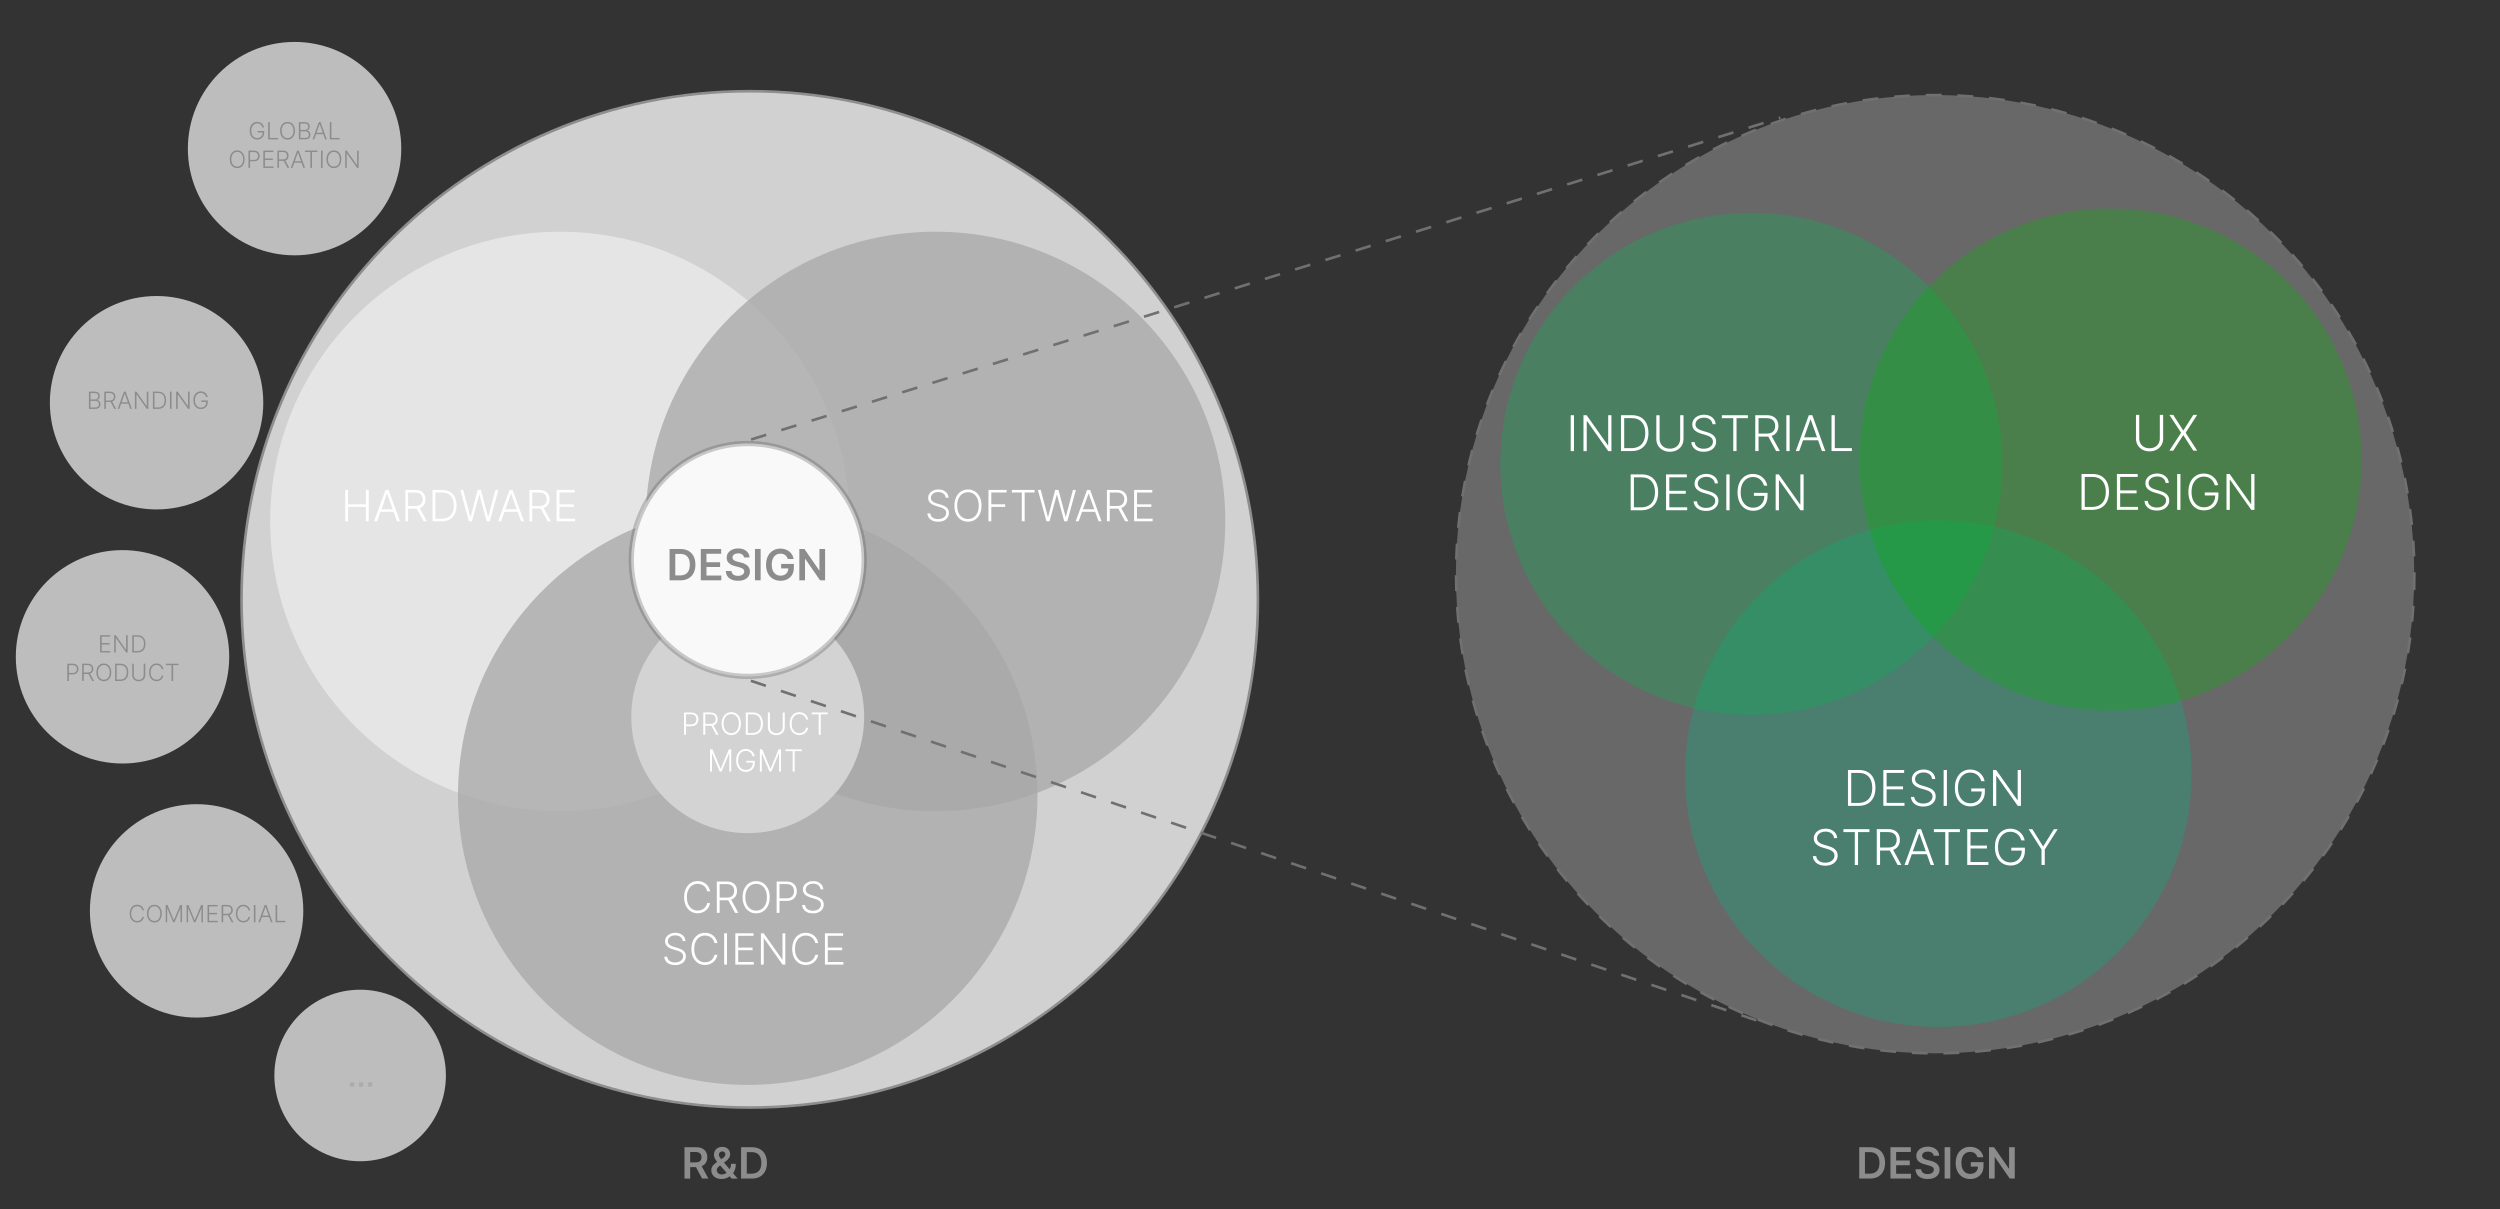 <?xml version="1.0" encoding="UTF-8"?>
<svg xmlns="http://www.w3.org/2000/svg" viewBox="0 0 947 458">
  <rect x="0" y="0" width="947" height="458" fill="#333333" stroke="none"/>
  <defs>
    <style>
      .cls-1, .cls-2 {
        fill: #fff;
      }

      .cls-3 {
        mix-blend-mode: multiply;
        opacity: .77;
      }

      .cls-2 {
        opacity: 0;
      }

      .cls-4 {
        fill: #00b581;
      }

      .cls-4, .cls-5, .cls-6, .cls-7, .cls-8 {
        opacity: .29;
      }

      .cls-9 {
        fill: #8c8c8c;
      }

      .cls-10 {
        isolation: isolate;
      }

      .cls-11 {
        opacity: .77;
      }

      .cls-11, .cls-12 {
        fill: #a8a8a8;
      }

      .cls-5 {
        fill: #00b752;
      }

      .cls-6 {
        stroke: #4f4f4f;
        stroke-miterlimit: 10;
        stroke-width: 2px;
      }

      .cls-6, .cls-7 {
        fill: #eaeaea;
      }

      .cls-13 {
        fill: #707070;
      }

      .cls-14 {
        fill: #e5e5e5;
      }

      .cls-15 {
        fill: #d3d3d3;
      }

      .cls-8 {
        fill: #00b500;
      }
    </style>
  </defs>
  <g class="cls-10">
    <g id="Calque_1" data-name="Calque 1">
      <g class="cls-3">
        <circle class="cls-12" cx="212.1" cy="197.52" r="109.75"/>
      </g>
      <g class="cls-3">
        <circle class="cls-1" cx="284" cy="227.04" r="192.5"/>
        <path class="cls-12" d="m284,35.04c25.92,0,51.06,5.08,74.73,15.09,22.86,9.67,43.4,23.51,61.03,41.15,17.63,17.63,31.48,38.17,41.15,61.03,10.01,23.67,15.09,48.81,15.09,74.73s-5.08,51.06-15.09,74.73c-9.67,22.86-23.51,43.4-41.15,61.03-17.63,17.63-38.17,31.48-61.03,41.15-23.67,10.01-48.81,15.09-74.73,15.09s-51.06-5.08-74.73-15.09c-22.86-9.67-43.4-23.51-61.03-41.15-17.63-17.63-31.48-38.17-41.15-61.03-10.01-23.67-15.09-48.81-15.09-74.73s5.08-51.06,15.09-74.73c9.67-22.86,23.51-43.4,41.15-61.03,17.63-17.63,38.17-31.48,61.03-41.15,23.67-10.01,48.81-15.09,74.73-15.09m0-1c-106.59,0-193,86.41-193,193s86.41,193,193,193,193-86.41,193-193S390.59,34.04,284,34.04h0Z"/>
      </g>
      <g class="cls-3">
        <circle class="cls-12" cx="354.39" cy="197.52" r="109.75"/>
      </g>
      <g class="cls-3">
        <circle class="cls-12" cx="283.24" cy="301.21" r="109.75"/>
      </g>
      <g>
        <path class="cls-1" d="m130.77,197.46v-11.87h1.08v5.44h6.74v-5.44h1.08v11.87h-1.08v-5.46h-6.74v5.46h-1.08Z"/>
        <path class="cls-1" d="m142.85,197.46h-1.14l4.32-11.87h1.16l4.32,11.87h-1.14l-3.72-10.46h-.08l-3.72,10.46Zm.82-4.55h5.89v.97h-5.89v-.97Z"/>
        <path class="cls-1" d="m153.54,197.46v-11.87h3.83c.84,0,1.55.15,2.11.46s.99.72,1.28,1.26c.29.54.43,1.15.43,1.84s-.14,1.3-.43,1.83c-.29.53-.71.94-1.28,1.24-.56.3-1.26.45-2.1.45h-3.26v-.99h3.23c.62,0,1.13-.1,1.54-.31.41-.21.72-.5.92-.88.2-.38.3-.83.3-1.35s-.1-.97-.31-1.36-.51-.69-.93-.9c-.41-.21-.93-.32-1.56-.32h-2.72v10.9h-1.08Zm5.24-5.36l2.92,5.36h-1.25l-2.89-5.36h1.22Z"/>
        <path class="cls-1" d="m167.32,197.46h-3.48v-11.87h3.69c1.13,0,2.1.24,2.91.71.8.47,1.42,1.15,1.85,2.03.43.88.64,1.94.64,3.17s-.22,2.31-.66,3.2c-.44.89-1.08,1.57-1.91,2.05s-1.85.71-3.04.71Zm-2.39-.97h2.33c1.02,0,1.87-.2,2.56-.6.69-.4,1.2-.98,1.55-1.72s.52-1.63.52-2.67c0-1.02-.17-1.91-.51-2.64-.33-.74-.83-1.3-1.48-1.7s-1.46-.59-2.43-.59h-2.54v9.93Z"/>
        <path class="cls-1" d="m177.62,197.46l-3.25-11.87h1.1l2.69,10.21h.09l2.69-10.21h1.25l2.69,10.21h.09l2.69-10.21h1.11l-3.25,11.87h-1.16l-2.75-10.07h-.07l-2.75,10.07h-1.16Z"/>
        <path class="cls-1" d="m189.83,197.46h-1.14l4.32-11.87h1.16l4.32,11.87h-1.14l-3.72-10.46h-.08l-3.72,10.46Zm.82-4.55h5.89v.97h-5.89v-.97Z"/>
        <path class="cls-1" d="m200.53,197.46v-11.87h3.83c.84,0,1.55.15,2.11.46s.99.72,1.28,1.26c.29.54.43,1.15.43,1.84s-.14,1.3-.43,1.83c-.29.53-.71.94-1.28,1.24-.56.3-1.26.45-2.1.45h-3.26v-.99h3.24c.62,0,1.13-.1,1.54-.31s.72-.5.92-.88.3-.83.3-1.35-.1-.97-.31-1.36c-.2-.39-.51-.69-.92-.9s-.93-.32-1.56-.32h-2.72v10.9h-1.08Zm5.23-5.36l2.92,5.36h-1.25l-2.89-5.36h1.22Z"/>
        <path class="cls-1" d="m210.83,197.46v-11.87h6.89v.97h-5.8v4.47h5.44v.97h-5.44v4.48h5.92v.97h-7Z"/>
      </g>
      <g class="cls-3">
        <circle class="cls-14" cx="111.58" cy="56.3" r="40.42"/>
      </g>
      <g>
        <path class="cls-9" d="m99.43,48.3c-.06-.22-.15-.42-.26-.61-.12-.19-.26-.36-.43-.5-.17-.14-.36-.26-.58-.34s-.47-.12-.74-.12c-.43,0-.81.11-1.14.33-.34.22-.6.54-.8.96s-.29.92-.29,1.51.1,1.09.29,1.5c.2.42.46.74.81.96.34.22.73.33,1.17.33.4,0,.76-.09,1.07-.27.31-.18.55-.43.72-.77.17-.33.26-.73.25-1.19l.19.06h-2.1v-.54h2.49v.54c0,.56-.11,1.04-.34,1.45s-.54.72-.93.94c-.39.22-.85.33-1.36.33-.57,0-1.07-.14-1.5-.41-.43-.28-.76-.67-1-1.17s-.36-1.1-.36-1.78c0-.51.07-.98.2-1.39.14-.41.33-.77.58-1.06.25-.29.55-.52.89-.68.34-.16.72-.23,1.14-.23.36,0,.69.06.98.17.3.11.56.27.79.46.23.2.41.42.56.68.14.26.24.53.29.82h-.61Z"/>
        <path class="cls-9" d="m101.58,52.8v-6.55h.6v6.01h3.12v.54h-3.72Z"/>
        <path class="cls-9" d="m111.75,49.53c0,.68-.12,1.27-.36,1.78-.24.5-.58.89-1,1.17-.43.28-.91.41-1.47.41s-1.04-.14-1.47-.41c-.42-.28-.76-.67-1-1.17s-.36-1.1-.36-1.78.12-1.28.36-1.78.58-.89,1-1.17c.43-.28.91-.41,1.46-.41s1.04.14,1.47.41c.42.28.76.67,1,1.17.24.5.36,1.1.36,1.78Zm-.58,0c0-.59-.1-1.09-.29-1.51-.2-.42-.46-.74-.8-.96-.34-.22-.72-.33-1.15-.33s-.81.11-1.15.33-.61.54-.8.96-.3.92-.3,1.51.1,1.09.29,1.5c.2.42.46.74.8.96.34.22.72.33,1.15.33s.82-.11,1.16-.33.61-.54.8-.96.29-.92.29-1.51Z"/>
        <path class="cls-9" d="m113.2,52.8v-6.55h2.21c.43,0,.78.08,1.07.22.28.15.5.35.64.61.14.26.21.55.21.88,0,.27-.04.51-.14.7-.09.19-.22.35-.37.47-.16.12-.33.21-.53.26v.05c.21.01.42.09.61.22.2.13.36.32.49.56.13.24.19.52.19.86s-.07.62-.22.88c-.15.26-.37.46-.68.61-.3.15-.69.22-1.16.22h-2.33Zm.6-3.59h1.67c.26,0,.48-.05.68-.16s.34-.25.45-.44c.11-.19.16-.4.16-.64,0-.35-.11-.63-.34-.85-.23-.22-.56-.33-1.01-.33h-1.61v2.42Zm0,3.05h1.73c.5,0,.88-.11,1.12-.33.24-.22.36-.51.36-.84,0-.25-.06-.48-.18-.68-.12-.2-.29-.37-.51-.48-.22-.12-.47-.18-.77-.18h-1.76v2.52Z"/>
        <path class="cls-9" d="m119.03,52.8h-.63l2.38-6.55h.64l2.38,6.55h-.63l-2.05-5.77h-.04l-2.05,5.77Zm.45-2.51h3.25v.54h-3.25v-.54Z"/>
        <path class="cls-9" d="m124.93,52.8v-6.55h.6v6.01h3.12v.54h-3.72Z"/>
        <path class="cls-9" d="m92.68,60.33c0,.68-.12,1.27-.36,1.78s-.58.89-1,1.17c-.43.28-.91.41-1.46.41s-1.04-.14-1.47-.41c-.42-.28-.76-.67-1-1.17-.24-.5-.36-1.1-.36-1.78s.12-1.28.36-1.78c.24-.5.58-.89,1-1.17.43-.28.91-.41,1.46-.41s1.04.14,1.46.41c.43.28.76.67,1,1.17s.36,1.1.36,1.78Zm-.58,0c0-.59-.1-1.09-.29-1.51-.2-.42-.46-.74-.8-.96s-.72-.33-1.15-.33-.81.11-1.15.33c-.34.22-.61.54-.8.96s-.29.92-.29,1.51.1,1.09.29,1.5c.2.42.46.74.8.96s.72.33,1.15.33.81-.11,1.15-.33.61-.54.8-.96c.2-.42.29-.92.29-1.51Z"/>
        <path class="cls-9" d="m94.12,63.6v-6.55h2.11c.46,0,.85.09,1.16.27s.55.42.71.72c.16.3.24.65.24,1.03s-.08.72-.24,1.03c-.16.31-.39.55-.7.73-.31.18-.7.27-1.16.27h-1.66v-.54h1.65c.34,0,.63-.06.85-.19.23-.13.4-.31.51-.53.11-.22.17-.48.17-.76s-.06-.54-.17-.76c-.11-.22-.28-.4-.51-.53s-.51-.19-.86-.19h-1.5v6.01h-.6Z"/>
        <path class="cls-9" d="m99.75,63.6v-6.55h3.8v.54h-3.2v2.46h3v.54h-3v2.47h3.26v.54h-3.86Z"/>
        <path class="cls-9" d="m105.09,63.6v-6.55h2.11c.46,0,.85.08,1.16.25.31.17.55.4.71.69.16.29.24.63.24,1.01s-.08.72-.24,1.01c-.16.29-.39.52-.71.68s-.7.25-1.16.25h-1.8v-.55h1.78c.34,0,.62-.06.85-.17s.4-.27.51-.48c.11-.21.17-.46.17-.74s-.06-.54-.17-.75-.28-.38-.51-.5-.51-.18-.86-.18h-1.5v6.01h-.6Zm2.89-2.95l1.61,2.95h-.69l-1.59-2.95h.67Z"/>
        <path class="cls-9" d="m110.78,63.6h-.63l2.38-6.55h.64l2.38,6.55h-.63l-2.05-5.77h-.04l-2.05,5.77Zm.45-2.51h3.25v.54h-3.25v-.54Z"/>
        <path class="cls-9" d="m115.51,57.59v-.54h4.75v.54h-2.07v6.01h-.6v-6.01h-2.07Z"/>
        <path class="cls-9" d="m122.2,57.05v6.55h-.6v-6.55h.6Z"/>
        <path class="cls-9" d="m129.3,60.33c0,.68-.12,1.27-.36,1.78s-.58.89-1,1.17c-.42.28-.91.41-1.47.41s-1.04-.14-1.46-.41c-.43-.28-.76-.67-1-1.17-.24-.5-.36-1.1-.36-1.78s.12-1.28.36-1.78c.24-.5.58-.89,1-1.17.43-.28.91-.41,1.46-.41s1.04.14,1.47.41c.42.28.76.67,1,1.17s.36,1.1.36,1.78Zm-.58,0c0-.59-.1-1.09-.29-1.51-.2-.42-.46-.74-.8-.96s-.72-.33-1.15-.33-.81.11-1.15.33c-.34.22-.61.54-.8.96-.2.42-.3.92-.3,1.51s.1,1.09.29,1.5c.2.42.46.74.8.96s.72.33,1.15.33.82-.11,1.16-.33.61-.54.8-.96c.2-.42.29-.92.29-1.51Z"/>
        <path class="cls-9" d="m135.85,57.05v6.55h-.58l-3.87-5.48h-.05v5.48h-.6v-6.55h.58l3.88,5.49h.05v-5.49h.59Z"/>
      </g>
      <g class="cls-3">
        <circle class="cls-14" cx="46.41" cy="248.8" r="40.42"/>
      </g>
      <g>
        <path class="cls-9" d="m37.92,247.16v-6.55h3.8v.54h-3.2v2.46h3v.54h-3v2.47h3.26v.54h-3.86Z"/>
        <path class="cls-9" d="m48.36,240.62v6.55h-.58l-3.87-5.48h-.05v5.48h-.6v-6.55h.58l3.88,5.49h.05v-5.49h.59Z"/>
        <path class="cls-9" d="m52.02,247.16h-1.92v-6.55h2.03c.62,0,1.16.13,1.6.39s.78.63,1.02,1.12c.24.49.36,1.07.36,1.75s-.12,1.28-.36,1.77c-.24.49-.59.87-1.05,1.13-.46.26-1.02.39-1.68.39Zm-1.32-.54h1.29c.56,0,1.03-.11,1.41-.33s.66-.54.85-.95.29-.9.29-1.47c0-.56-.1-1.05-.28-1.46s-.46-.72-.82-.94c-.36-.22-.81-.33-1.34-.33h-1.4v5.47Z"/>
        <path class="cls-9" d="m25.49,257.96v-6.55h2.11c.46,0,.85.09,1.17.27.31.18.55.42.71.72s.24.65.24,1.03-.08.72-.24,1.03c-.16.31-.39.55-.7.73-.31.18-.7.27-1.16.27h-1.66v-.54h1.65c.34,0,.63-.06.85-.19.23-.13.4-.31.51-.53s.17-.48.17-.76-.06-.54-.17-.76-.28-.4-.51-.53-.51-.19-.86-.19h-1.5v6.01h-.6Z"/>
        <path class="cls-9" d="m31.12,257.96v-6.55h2.11c.46,0,.85.08,1.17.25.31.17.55.4.71.69.16.29.24.63.24,1.01s-.08.72-.24,1.01-.39.52-.7.68-.7.25-1.16.25h-1.8v-.55h1.78c.34,0,.62-.06.85-.17s.4-.27.51-.48.17-.46.17-.74-.06-.54-.17-.75c-.11-.21-.28-.38-.51-.5-.23-.12-.51-.18-.86-.18h-1.5v6.01h-.6Zm2.89-2.95l1.61,2.95h-.69l-1.59-2.95h.67Z"/>
        <path class="cls-9" d="m42.16,254.69c0,.68-.12,1.27-.36,1.78s-.58.89-1,1.17c-.43.28-.91.41-1.47.41s-1.04-.14-1.47-.41c-.43-.28-.76-.67-1-1.17s-.36-1.1-.36-1.78.12-1.28.36-1.78.58-.89,1-1.17c.43-.28.91-.41,1.46-.41s1.04.14,1.47.41c.43.28.76.67,1,1.17s.36,1.1.36,1.78Zm-.58,0c0-.59-.1-1.09-.29-1.51-.2-.42-.46-.74-.8-.96s-.72-.33-1.15-.33-.81.11-1.15.33c-.34.22-.61.54-.8.96-.2.42-.3.92-.3,1.51s.1,1.09.29,1.5c.2.42.46.74.8.96s.72.33,1.15.33.82-.11,1.16-.33.61-.54.8-.96c.2-.42.29-.92.29-1.51Z"/>
        <path class="cls-9" d="m45.53,257.96h-1.92v-6.55h2.03c.62,0,1.16.13,1.6.39.45.26.79.63,1.02,1.12.24.49.36,1.07.36,1.75s-.12,1.28-.36,1.77c-.24.49-.59.87-1.05,1.13-.46.26-1.02.39-1.68.39Zm-1.32-.54h1.29c.56,0,1.03-.11,1.41-.33s.66-.54.85-.95.28-.9.28-1.47c0-.56-.09-1.05-.28-1.46-.18-.41-.46-.72-.82-.94-.36-.22-.81-.33-1.34-.33h-1.4v5.47Z"/>
        <path class="cls-9" d="m54.43,251.42h.6v4.33c0,.45-.11.84-.31,1.19-.21.35-.5.63-.87.83s-.8.3-1.3.3-.92-.1-1.29-.3c-.37-.2-.66-.48-.87-.83-.21-.35-.31-.75-.31-1.19v-4.33h.6v4.29c0,.35.08.66.23.93.16.27.37.49.66.64.28.16.61.23.99.23s.71-.08.99-.23c.28-.16.5-.37.66-.64.15-.27.23-.58.23-.93v-4.29Z"/>
        <path class="cls-9" d="m61.89,253.46h-.6c-.04-.22-.12-.43-.24-.62-.12-.19-.26-.36-.44-.5-.17-.14-.37-.25-.59-.33-.22-.08-.46-.12-.72-.12-.41,0-.79.11-1.13.32-.34.22-.61.53-.81.95-.2.42-.3.93-.3,1.53s.1,1.12.3,1.53c.2.42.47.73.81.94.34.21.72.32,1.13.32.26,0,.5-.04.72-.12.22-.08.42-.19.59-.33.18-.14.32-.31.44-.5.12-.19.2-.4.24-.62h.6c-.05.3-.15.58-.3.84-.15.26-.33.48-.56.68s-.48.34-.78.45c-.29.11-.61.16-.96.16-.55,0-1.04-.14-1.46-.41-.43-.28-.76-.67-1-1.17-.24-.5-.36-1.1-.36-1.78s.12-1.28.36-1.78c.24-.5.58-.89,1-1.17.43-.28.91-.41,1.46-.41.35,0,.67.05.96.16.29.11.55.26.78.45.22.19.41.42.56.68.15.26.25.54.3.84Z"/>
        <path class="cls-9" d="m62.9,251.96v-.54h4.75v.54h-2.07v6.01h-.6v-6.01h-2.07Z"/>
      </g>
      <g class="cls-3">
        <circle class="cls-14" cx="74.47" cy="345.04" r="40.42"/>
      </g>
      <g>
        <path class="cls-9" d="m54.54,344.85h-.6c-.04-.22-.13-.43-.24-.62-.12-.19-.26-.36-.44-.5s-.37-.25-.59-.33c-.22-.08-.46-.12-.72-.12-.41,0-.79.11-1.13.32-.34.22-.61.53-.82.95-.2.42-.3.93-.3,1.53s.1,1.12.3,1.53c.2.42.48.73.82.94.34.21.72.32,1.13.32.26,0,.5-.04.72-.12.22-.08.42-.19.59-.33s.32-.31.44-.5c.12-.19.2-.4.24-.62h.6c-.05.3-.15.58-.3.84-.15.26-.33.48-.56.68-.22.19-.48.34-.77.45-.29.11-.61.16-.96.16-.55,0-1.04-.14-1.46-.41-.43-.28-.76-.67-1-1.17s-.36-1.1-.36-1.78.12-1.28.36-1.78.58-.89,1-1.17c.43-.28.91-.41,1.46-.41.35,0,.67.05.96.16s.55.26.77.45c.23.19.41.42.56.68s.25.54.3.84Z"/>
        <path class="cls-9" d="m61.31,346.08c0,.68-.12,1.27-.36,1.78s-.58.89-1,1.17c-.43.28-.91.41-1.46.41s-1.04-.14-1.47-.41c-.42-.28-.76-.67-1-1.17-.24-.5-.36-1.1-.36-1.78s.12-1.28.36-1.78c.24-.5.58-.89,1-1.17.43-.28.91-.41,1.46-.41s1.04.14,1.46.41c.43.28.76.67,1,1.17s.36,1.1.36,1.78Zm-.58,0c0-.59-.1-1.09-.29-1.51-.2-.42-.46-.74-.8-.96s-.72-.33-1.15-.33-.81.11-1.15.33c-.34.22-.61.54-.8.96s-.29.92-.29,1.51.1,1.09.29,1.5c.2.42.46.74.8.96s.72.33,1.15.33.81-.11,1.15-.33.61-.54.8-.96c.2-.42.29-.92.29-1.51Z"/>
        <path class="cls-9" d="m62.76,342.81h.69l2.37,5.7h.06l2.38-5.7h.69v6.55h-.56v-5.28h-.05l-2.21,5.28h-.54l-2.21-5.28h-.05v5.28h-.56v-6.55Z"/>
        <path class="cls-9" d="m70.68,342.81h.69l2.37,5.7h.06l2.38-5.7h.69v6.55h-.56v-5.28h-.05l-2.21,5.28h-.54l-2.21-5.28h-.05v5.28h-.56v-6.55Z"/>
        <path class="cls-9" d="m78.61,349.35v-6.55h3.8v.54h-3.2v2.46h3v.54h-3v2.47h3.26v.54h-3.86Z"/>
        <path class="cls-9" d="m83.95,349.35v-6.55h2.11c.46,0,.85.08,1.17.25.31.17.55.4.71.69.16.29.24.63.24,1.01s-.08.72-.24,1.01-.39.52-.7.68c-.31.16-.7.25-1.16.25h-1.8v-.55h1.78c.34,0,.62-.06.85-.17.23-.11.4-.27.51-.48s.17-.46.17-.74-.06-.54-.17-.75c-.11-.21-.28-.38-.51-.5-.23-.12-.51-.18-.86-.18h-1.5v6.01h-.6Zm2.89-2.95l1.61,2.95h-.69l-1.6-2.95h.67Z"/>
        <path class="cls-9" d="m94.76,344.85h-.6c-.04-.22-.13-.43-.24-.62-.12-.19-.26-.36-.44-.5-.18-.14-.37-.25-.59-.33s-.46-.12-.72-.12c-.41,0-.79.11-1.13.32-.34.22-.61.53-.82.95-.2.42-.31.93-.31,1.53s.1,1.12.31,1.53c.2.42.48.73.82.94.34.21.72.32,1.13.32.26,0,.5-.04.72-.12.22-.08.42-.19.59-.33.17-.14.32-.31.44-.5.12-.19.2-.4.24-.62h.6c-.05.3-.15.58-.3.84-.15.26-.33.48-.56.68-.22.19-.48.34-.77.45-.29.11-.61.16-.96.16-.55,0-1.04-.14-1.46-.41-.43-.28-.76-.67-1-1.17-.24-.5-.36-1.1-.36-1.78s.12-1.28.36-1.78c.24-.5.58-.89,1-1.17.43-.28.91-.41,1.46-.41.35,0,.67.05.96.16.29.11.55.26.77.45.23.19.41.42.56.68.15.26.25.54.3.84Z"/>
        <path class="cls-9" d="m96.76,342.81v6.55h-.6v-6.55h.6Z"/>
        <path class="cls-9" d="m98.51,349.35h-.63l2.38-6.55h.64l2.38,6.55h-.63l-2.05-5.77h-.04l-2.05,5.77Zm.45-2.51h3.25v.54h-3.25v-.54Z"/>
        <path class="cls-9" d="m104.4,349.35v-6.55h.6v6.01h3.12v.54h-3.72Z"/>
      </g>
      <g class="cls-3">
        <circle class="cls-14" cx="136.42" cy="407.39" r="32.49"/>
      </g>
      <g>
        <path class="cls-11" d="m132.53,411.64v-1.68h1.68v1.68h-1.68Z"/>
        <path class="cls-11" d="m135.93,411.64v-1.68h1.68v1.68h-1.68Z"/>
        <path class="cls-11" d="m139.34,411.64v-1.68h1.68v1.68h-1.68Z"/>
      </g>
      <g class="cls-3">
        <circle class="cls-14" cx="59.31" cy="152.55" r="40.42"/>
      </g>
      <g>
        <path class="cls-9" d="m33.68,154.89v-6.54h2.21c.43,0,.78.07,1.07.22.28.15.5.35.64.61.14.26.21.55.21.88,0,.27-.05.51-.14.7-.09.2-.22.35-.37.47s-.33.21-.53.26v.05c.21.01.42.09.61.22.2.13.36.32.49.56s.19.52.19.86-.07.62-.22.88-.37.46-.68.61c-.3.15-.69.22-1.16.22h-2.33Zm.6-3.59h1.67c.26,0,.48-.05.68-.16.19-.11.35-.25.45-.44.11-.19.16-.4.16-.64,0-.35-.11-.63-.34-.85-.23-.22-.56-.33-1.01-.33h-1.61v2.42Zm0,3.05h1.73c.5,0,.88-.11,1.12-.33.24-.22.36-.51.36-.84,0-.25-.06-.48-.18-.68-.12-.2-.29-.37-.51-.48-.22-.12-.47-.18-.77-.18h-1.76v2.52Z"/>
        <path class="cls-9" d="m39.5,154.89v-6.54h2.11c.46,0,.85.08,1.17.25.31.17.55.4.71.7.16.29.24.63.24,1.01s-.08.72-.24,1.01c-.16.29-.39.52-.7.68s-.7.25-1.16.25h-1.8v-.54h1.78c.34,0,.62-.06.85-.17s.4-.27.51-.48.17-.46.17-.74-.06-.54-.17-.75c-.11-.21-.28-.38-.51-.5-.23-.12-.51-.18-.86-.18h-1.5v6.01h-.6Zm2.89-2.95l1.61,2.95h-.69l-1.59-2.95h.67Z"/>
        <path class="cls-9" d="m45.19,154.89h-.63l2.38-6.54h.64l2.38,6.54h-.63l-2.05-5.77h-.04l-2.05,5.77Zm.45-2.51h3.25v.54h-3.25v-.54Z"/>
        <path class="cls-9" d="m56.19,148.35v6.54h-.58l-3.87-5.48h-.05v5.48h-.6v-6.54h.58l3.88,5.49h.05v-5.49h.59Z"/>
        <path class="cls-9" d="m59.84,154.89h-1.92v-6.54h2.03c.62,0,1.16.13,1.6.39s.78.63,1.02,1.12c.24.49.36,1.07.36,1.75s-.12,1.28-.36,1.77c-.24.49-.59.87-1.05,1.13s-1.02.39-1.68.39Zm-1.32-.54h1.29c.56,0,1.03-.11,1.41-.33.38-.22.66-.54.85-.95.19-.41.29-.9.29-1.47,0-.56-.1-1.05-.28-1.46-.18-.41-.46-.72-.82-.94-.36-.22-.81-.33-1.34-.33h-1.4v5.47Z"/>
        <path class="cls-9" d="m64.98,148.35v6.54h-.6v-6.54h.6Z"/>
        <path class="cls-9" d="m71.82,148.35v6.54h-.58l-3.87-5.48h-.05v5.48h-.6v-6.54h.58l3.88,5.49h.05v-5.49h.59Z"/>
        <path class="cls-9" d="m78.08,150.39c-.06-.22-.15-.42-.26-.61-.12-.19-.26-.36-.43-.5s-.36-.26-.58-.34c-.22-.08-.47-.12-.74-.12-.43,0-.81.11-1.14.33-.34.22-.6.54-.8.96-.19.42-.29.92-.29,1.51s.1,1.09.29,1.5c.2.42.46.74.81.96s.73.33,1.17.33c.4,0,.76-.09,1.07-.27.31-.18.55-.44.72-.77s.26-.73.25-1.19l.19.06h-2.1v-.54h2.49v.54c0,.56-.11,1.04-.34,1.45-.23.41-.54.72-.93.94-.39.22-.85.33-1.36.33-.57,0-1.07-.14-1.5-.41-.43-.28-.76-.67-1-1.17-.24-.5-.36-1.1-.36-1.78,0-.51.07-.98.21-1.39.14-.41.33-.77.58-1.06.25-.29.55-.52.89-.68.34-.16.72-.23,1.14-.23.36,0,.69.06.98.17s.56.27.79.46.41.42.56.68c.15.26.24.53.3.82h-.61Z"/>
      </g>
      <g>
        <path class="cls-1" d="m358.25,188.55c-.07-.66-.36-1.19-.88-1.58s-1.17-.59-1.95-.59c-.55,0-1.04.09-1.46.28s-.75.45-.99.79c-.24.33-.36.71-.36,1.14,0,.31.07.59.2.82.13.24.32.44.55.61.23.17.49.31.77.43s.56.22.85.3l1.25.36c.38.1.76.24,1.14.4.38.16.73.37,1.04.61.31.25.57.54.76.9s.29.78.29,1.27c0,.63-.16,1.2-.49,1.71-.33.51-.8.91-1.41,1.2-.62.29-1.35.44-2.21.44-.81,0-1.51-.13-2.1-.4-.6-.27-1.06-.64-1.4-1.12s-.53-1.03-.57-1.65h1.11c.04.47.19.86.46,1.19.27.33.62.57,1.06.74.43.17.92.25,1.45.25.59,0,1.12-.1,1.58-.3.46-.2.83-.48,1.09-.83s.4-.77.4-1.25c0-.4-.1-.74-.31-1.01s-.5-.5-.87-.69-.8-.35-1.29-.49l-1.42-.42c-.93-.28-1.65-.66-2.17-1.15-.51-.49-.77-1.12-.77-1.88,0-.64.17-1.2.51-1.68s.81-.86,1.39-1.14c.59-.27,1.24-.41,1.97-.41s1.39.13,1.96.41,1.02.64,1.35,1.12.51,1.01.54,1.62h-1.05Z"/>
        <path class="cls-1" d="m371.81,191.52c0,1.24-.22,2.31-.66,3.23-.44.92-1.05,1.62-1.82,2.12-.77.5-1.66.75-2.66.75s-1.89-.25-2.66-.75c-.77-.5-1.38-1.21-1.82-2.12-.44-.91-.66-1.99-.66-3.23s.22-2.31.66-3.23c.44-.91,1.04-1.62,1.82-2.12.77-.5,1.66-.75,2.66-.75s1.89.25,2.66.75c.77.5,1.38,1.21,1.82,2.12.44.92.66,1.99.66,3.23Zm-1.06,0c0-1.06-.18-1.97-.53-2.73s-.84-1.34-1.46-1.74c-.61-.4-1.31-.6-2.09-.6s-1.47.2-2.09.6c-.62.4-1.1.98-1.46,1.74s-.54,1.67-.54,2.74.18,1.97.53,2.73.84,1.34,1.46,1.74c.61.4,1.31.61,2.09.61s1.48-.2,2.1-.6,1.1-.98,1.46-1.74.53-1.67.53-2.73Z"/>
        <path class="cls-1" d="m374.43,197.46v-11.87h6.87v.97h-5.79v4.47h5.25v.97h-5.25v5.46h-1.08Z"/>
        <path class="cls-1" d="m383.29,186.56v-.97h8.61v.97h-3.76v10.9h-1.08v-10.9h-3.76Z"/>
        <path class="cls-1" d="m396.39,197.46l-3.25-11.87h1.1l2.69,10.21h.09l2.69-10.21h1.25l2.69,10.21h.09l2.69-10.21h1.11l-3.25,11.87h-1.16l-2.75-10.07h-.07l-2.75,10.07h-1.16Z"/>
        <path class="cls-1" d="m408.6,197.46h-1.14l4.32-11.87h1.16l4.32,11.87h-1.14l-3.72-10.46h-.08l-3.72,10.46Zm.82-4.55h5.89v.97h-5.89v-.97Z"/>
        <path class="cls-1" d="m419.3,197.46v-11.87h3.83c.84,0,1.55.15,2.11.46s.99.72,1.28,1.26c.29.54.43,1.15.43,1.84s-.14,1.3-.43,1.83c-.29.53-.71.94-1.28,1.24-.56.3-1.26.45-2.1.45h-3.26v-.99h3.24c.62,0,1.13-.1,1.54-.31s.72-.5.92-.88.3-.83.3-1.35-.1-.97-.31-1.36c-.2-.39-.51-.69-.92-.9s-.93-.32-1.56-.32h-2.72v10.9h-1.08Zm5.23-5.36l2.92,5.36h-1.25l-2.89-5.36h1.22Z"/>
        <path class="cls-1" d="m429.6,197.46v-11.87h6.89v.97h-5.8v4.47h5.44v.97h-5.44v4.48h5.92v.97h-7Z"/>
      </g>
      <g>
        <path class="cls-9" d="m259.28,446.44v-11.87h4.45c.91,0,1.68.16,2.3.48.62.32,1.09.76,1.41,1.33.32.57.48,1.23.48,1.99s-.16,1.42-.48,1.98c-.32.56-.8.99-1.42,1.29-.63.3-1.39.46-2.31.46h-3.17v-1.79h2.88c.53,0,.97-.08,1.31-.22s.59-.37.76-.66c.16-.29.25-.64.25-1.06s-.08-.78-.25-1.08c-.17-.3-.42-.53-.76-.68s-.78-.24-1.32-.24h-1.97v10.08h-2.15Zm6.13-5.38l2.94,5.38h-2.4l-2.89-5.38h2.35Z"/>
        <path class="cls-9" d="m273.35,446.61c-.81,0-1.51-.15-2.09-.44s-1.03-.69-1.35-1.19c-.31-.5-.47-1.07-.47-1.7,0-.48.1-.9.29-1.26s.47-.71.81-1.02.75-.62,1.2-.93l2.1-1.43c.31-.2.54-.41.7-.64.16-.22.24-.49.24-.79,0-.25-.11-.5-.32-.72-.21-.23-.51-.34-.88-.34-.25,0-.47.06-.66.18s-.34.27-.45.46c-.11.19-.16.39-.16.6,0,.26.07.52.22.79s.33.54.57.83.48.59.75.91l5.57,6.53h-2.27l-4.63-5.3c-.34-.4-.67-.8-.99-1.19-.32-.39-.58-.8-.78-1.22-.2-.42-.3-.88-.3-1.38,0-.56.13-1.06.39-1.5.26-.44.62-.79,1.09-1.05.47-.25,1.01-.38,1.64-.38s1.16.12,1.61.37c.45.25.79.58,1.04.99.24.41.37.86.37,1.34,0,.56-.14,1.06-.42,1.5s-.67.84-1.16,1.2l-2.4,1.76c-.39.29-.68.58-.85.87-.17.29-.26.54-.26.75,0,.31.08.6.24.85s.38.46.67.61c.29.15.62.23,1.01.23.42,0,.84-.1,1.26-.29s.79-.46,1.13-.82.61-.78.81-1.28c.2-.5.3-1.05.3-1.66h1.8c0,.75-.08,1.4-.25,1.96-.17.55-.38,1.02-.64,1.4-.26.38-.54.69-.84.91-.09.07-.18.13-.27.2-.09.07-.17.13-.27.2-.42.38-.9.66-1.46.83s-1.11.27-1.64.27Z"/>
        <path class="cls-9" d="m284.74,446.44h-4.02v-11.87h4.11c1.18,0,2.19.24,3.04.71.85.47,1.5,1.15,1.96,2.04.46.89.68,1.94.68,3.18s-.23,2.3-.69,3.19c-.46.89-1.12,1.57-1.98,2.05-.86.48-1.89.71-3.1.71Zm-1.87-1.86h1.77c.83,0,1.52-.15,2.07-.46.55-.3.97-.76,1.25-1.36.28-.6.42-1.36.42-2.27s-.14-1.66-.42-2.26c-.28-.6-.69-1.05-1.23-1.35s-1.22-.45-2.02-.45h-1.83v8.15Z"/>
      </g>
      <g>
        <path class="cls-9" d="m708.3,446.44h-4.02v-11.87h4.1c1.18,0,2.19.24,3.04.71.85.47,1.5,1.15,1.96,2.04.46.89.68,1.94.68,3.18s-.23,2.3-.69,3.19c-.46.89-1.12,1.57-1.98,2.05s-1.89.71-3.1.71Zm-1.87-1.86h1.77c.83,0,1.52-.15,2.07-.46s.97-.76,1.25-1.36c.28-.6.42-1.36.42-2.27s-.14-1.66-.42-2.26c-.28-.6-.69-1.05-1.23-1.35s-1.22-.45-2.02-.45h-1.83v8.15Z"/>
        <path class="cls-9" d="m716.1,446.44v-11.87h7.72v1.8h-5.57v3.22h5.17v1.8h-5.17v3.24h5.62v1.8h-7.77Z"/>
        <path class="cls-9" d="m732.47,437.83c-.05-.51-.28-.9-.68-1.18-.4-.28-.92-.42-1.56-.42-.45,0-.83.07-1.15.2-.32.13-.57.32-.74.55-.17.23-.26.5-.26.79,0,.25.06.46.17.64.11.18.27.34.47.46.2.13.42.23.65.32.24.08.48.16.72.21l1.11.28c.45.1.88.25,1.3.42.41.18.79.4,1.12.67.33.27.59.6.79.98s.29.83.29,1.34c0,.7-.18,1.31-.53,1.83-.36.53-.87.94-1.54,1.24-.67.3-1.48.44-2.43.44s-1.73-.14-2.4-.43c-.68-.29-1.21-.7-1.59-1.25s-.59-1.22-.62-2.01h2.12c.03.41.16.76.38,1.03s.52.48.88.61c.36.14.77.2,1.21.2s.88-.07,1.23-.21c.35-.14.63-.34.83-.59.2-.25.3-.55.31-.89,0-.31-.09-.56-.27-.77-.18-.2-.43-.37-.75-.51-.32-.14-.69-.26-1.12-.37l-1.35-.35c-.98-.25-1.75-.63-2.32-1.15-.57-.51-.85-1.19-.85-2.04,0-.7.19-1.31.57-1.84.38-.53.9-.93,1.56-1.23s1.4-.44,2.23-.44,1.58.15,2.22.44c.63.29,1.13.7,1.5,1.21.36.52.55,1.11.56,1.78h-2.07Z"/>
        <path class="cls-9" d="m738.77,434.56v11.87h-2.15v-11.87h2.15Z"/>
        <path class="cls-9" d="m749.06,438.36c-.1-.31-.23-.59-.4-.84s-.37-.46-.6-.64-.5-.31-.8-.4-.63-.14-.99-.14c-.64,0-1.21.16-1.7.48-.5.32-.89.79-1.17,1.41s-.43,1.38-.43,2.26.14,1.66.42,2.28.67,1.09,1.18,1.42c.5.32,1.09.48,1.75.48.6,0,1.13-.12,1.57-.35.44-.23.78-.56,1.02-.99.24-.43.36-.93.36-1.5l.49.08h-3.22v-1.68h4.82v1.43c0,1.02-.22,1.9-.65,2.64-.43.74-1.03,1.31-1.79,1.71-.76.4-1.63.6-2.61.6-1.09,0-2.05-.25-2.88-.74-.82-.49-1.47-1.19-1.93-2.1-.46-.91-.69-1.99-.69-3.24,0-.96.14-1.81.41-2.57.27-.75.65-1.39,1.15-1.92s1.07-.93,1.73-1.21c.66-.28,1.38-.41,2.16-.41.66,0,1.27.1,1.84.29.57.19,1.07.46,1.52.81.44.35.81.77,1.09,1.25.29.48.47,1.02.56,1.6h-2.19Z"/>
        <path class="cls-9" d="m763.19,434.56v11.87h-1.91l-5.6-8.09h-.1v8.09h-2.15v-11.87h1.92l5.59,8.09h.1v-8.09h2.14Z"/>
      </g>
      <g>
        <path class="cls-1" d="m268.98,337.64h-1.09c-.08-.41-.23-.78-.44-1.13s-.47-.65-.79-.91c-.32-.26-.68-.46-1.08-.6-.4-.14-.84-.21-1.3-.21-.75,0-1.43.2-2.05.58-.62.39-1.11.96-1.48,1.72-.37.75-.55,1.68-.55,2.77s.18,2.03.55,2.78c.37.75.86,1.33,1.48,1.71.62.39,1.3.58,2.05.58.47,0,.9-.07,1.3-.21.4-.14.76-.34,1.08-.6.32-.26.58-.56.79-.91s.36-.72.44-1.13h1.09c-.1.54-.28,1.05-.54,1.52-.27.47-.6.88-1.01,1.23-.41.35-.88.63-1.41.82-.53.2-1.11.3-1.74.3-1,0-1.88-.25-2.66-.75-.77-.5-1.38-1.21-1.82-2.12-.44-.91-.66-1.99-.66-3.23s.22-2.32.66-3.23c.44-.91,1.04-1.62,1.82-2.12.77-.5,1.66-.75,2.66-.75.63,0,1.21.1,1.74.29.53.19,1,.47,1.41.82.41.35.74.76,1.01,1.23.26.47.45.98.54,1.53Z"/>
        <path class="cls-1" d="m271.53,345.8v-11.87h3.83c.84,0,1.55.15,2.11.46.57.3.99.72,1.28,1.26.29.54.43,1.15.43,1.84s-.14,1.3-.43,1.83c-.29.53-.71.94-1.28,1.24s-1.26.45-2.1.45h-3.26v-.99h3.24c.62,0,1.13-.1,1.54-.31s.72-.5.92-.88c.2-.38.3-.83.3-1.35s-.1-.97-.31-1.36-.51-.69-.92-.9-.93-.32-1.56-.32h-2.72v10.9h-1.08Zm5.24-5.36l2.92,5.36h-1.25l-2.89-5.36h1.22Z"/>
        <path class="cls-1" d="m291.56,339.87c0,1.24-.22,2.31-.66,3.23-.44.92-1.05,1.62-1.82,2.12-.77.5-1.66.75-2.66.75s-1.89-.25-2.66-.75c-.77-.5-1.38-1.21-1.81-2.12-.44-.91-.66-1.99-.66-3.23s.22-2.31.66-3.23c.44-.91,1.04-1.62,1.82-2.12.77-.5,1.66-.75,2.65-.75s1.89.25,2.66.75c.77.5,1.38,1.21,1.82,2.12.44.92.66,1.99.66,3.23Zm-1.05,0c0-1.06-.18-1.97-.53-2.73s-.84-1.34-1.46-1.74c-.62-.4-1.31-.6-2.09-.6s-1.47.2-2.09.6-1.1.98-1.46,1.74-.54,1.67-.54,2.74.18,1.97.53,2.73.84,1.34,1.46,1.74,1.31.61,2.09.61,1.48-.2,2.1-.6c.62-.4,1.1-.98,1.46-1.74s.53-1.67.53-2.73Z"/>
        <path class="cls-1" d="m294.19,345.8v-11.87h3.83c.84,0,1.55.16,2.11.48.57.32.99.76,1.28,1.31s.43,1.18.43,1.87-.14,1.32-.43,1.87c-.29.55-.71.99-1.28,1.32-.56.32-1.27.48-2.11.48h-3.01v-.97h2.99c.62,0,1.14-.12,1.55-.35.41-.23.72-.55.92-.96.2-.41.3-.87.3-1.39s-.1-.98-.3-1.39c-.2-.41-.51-.72-.92-.96-.41-.23-.93-.35-1.56-.35h-2.72v10.9h-1.08Z"/>
        <path class="cls-1" d="m310.84,336.9c-.07-.66-.36-1.19-.88-1.58-.52-.39-1.17-.59-1.95-.59-.55,0-1.04.09-1.46.28s-.75.45-.99.79c-.24.33-.36.71-.36,1.14,0,.31.07.59.2.82.14.24.32.44.55.61.23.17.48.31.76.43s.56.22.85.3l1.25.36c.38.1.76.24,1.14.4.38.16.73.37,1.04.61.32.25.57.54.76.9s.29.78.29,1.27c0,.63-.16,1.2-.49,1.71-.33.51-.8.91-1.42,1.2-.61.29-1.35.44-2.21.44-.81,0-1.51-.13-2.1-.4-.6-.27-1.06-.64-1.4-1.12-.34-.48-.53-1.03-.57-1.65h1.11c.04.47.19.86.46,1.19.27.33.62.57,1.05.74.43.17.92.25,1.45.25.59,0,1.12-.1,1.58-.3s.83-.48,1.09-.83.4-.77.4-1.25c0-.4-.11-.74-.31-1.01s-.5-.5-.87-.69-.81-.35-1.3-.49l-1.42-.42c-.93-.28-1.65-.66-2.17-1.15-.51-.49-.77-1.12-.77-1.88,0-.64.17-1.2.51-1.68.34-.49.8-.86,1.39-1.14s1.24-.41,1.97-.41,1.39.13,1.96.41,1.02.64,1.35,1.12c.33.47.51,1.01.54,1.62h-1.05Z"/>
        <path class="cls-1" d="m258.62,356.49c-.07-.66-.36-1.19-.88-1.58-.52-.39-1.17-.59-1.96-.59-.55,0-1.04.09-1.46.28-.42.19-.75.45-.99.79-.24.33-.36.71-.36,1.14,0,.31.07.59.2.82.14.24.32.44.55.61s.48.31.77.43c.28.12.56.22.85.3l1.25.36c.38.1.76.24,1.14.4.38.16.72.37,1.04.61s.57.54.76.9.29.78.29,1.27c0,.63-.16,1.2-.49,1.71-.33.51-.8.91-1.41,1.2-.62.29-1.35.44-2.21.44-.81,0-1.51-.13-2.11-.4s-1.06-.64-1.4-1.12c-.34-.48-.53-1.03-.57-1.65h1.11c.04.47.19.86.46,1.19.27.33.62.57,1.06.74s.92.25,1.45.25c.59,0,1.12-.1,1.58-.3.46-.2.82-.48,1.09-.83.26-.36.4-.77.4-1.25,0-.4-.1-.74-.31-1.01-.21-.27-.5-.5-.87-.69s-.8-.35-1.3-.49l-1.42-.42c-.93-.28-1.65-.66-2.17-1.15-.51-.49-.77-1.12-.77-1.88,0-.64.17-1.2.51-1.68s.81-.86,1.39-1.14c.59-.27,1.24-.41,1.97-.41s1.39.13,1.96.41,1.02.64,1.35,1.12c.33.47.51,1.01.54,1.62h-1.05Z"/>
        <path class="cls-1" d="m271.75,357.23h-1.09c-.08-.41-.23-.78-.44-1.13-.21-.35-.47-.65-.79-.91-.32-.26-.68-.46-1.08-.6-.4-.14-.84-.21-1.3-.21-.75,0-1.43.2-2.05.58-.62.39-1.11.96-1.48,1.72-.37.75-.55,1.68-.55,2.77s.18,2.03.55,2.78.86,1.33,1.48,1.71c.62.39,1.3.58,2.05.58.47,0,.9-.07,1.3-.21.4-.14.76-.34,1.08-.6.32-.26.58-.56.79-.91.21-.35.36-.72.44-1.13h1.09c-.1.54-.28,1.05-.54,1.52-.26.47-.6.88-1.01,1.23-.41.35-.88.63-1.41.82-.53.2-1.11.3-1.75.3-1,0-1.88-.25-2.65-.75-.77-.5-1.38-1.21-1.82-2.12-.44-.91-.66-1.99-.66-3.23s.22-2.32.66-3.23c.44-.91,1.04-1.62,1.82-2.12.77-.5,1.66-.75,2.65-.75.63,0,1.22.1,1.75.29.53.19,1,.47,1.41.82.41.35.74.76,1.01,1.23.27.47.45.98.54,1.53Z"/>
        <path class="cls-1" d="m275.39,353.52v11.87h-1.08v-11.87h1.08Z"/>
        <path class="cls-1" d="m278.54,365.39v-11.87h6.89v.97h-5.8v4.47h5.44v.97h-5.44v4.48h5.92v.97h-7Z"/>
        <path class="cls-1" d="m297.48,353.52v11.87h-1.06l-7.02-9.94h-.09v9.94h-1.08v-11.87h1.05l7.04,9.96h.09v-9.96h1.07Z"/>
        <path class="cls-1" d="m309.93,357.23h-1.09c-.08-.41-.23-.78-.44-1.13s-.47-.65-.79-.91c-.32-.26-.68-.46-1.08-.6-.4-.14-.84-.21-1.3-.21-.75,0-1.43.2-2.05.58-.62.39-1.11.96-1.48,1.72-.37.75-.55,1.68-.55,2.77s.18,2.03.55,2.78c.37.75.86,1.33,1.48,1.71.62.39,1.3.58,2.05.58.47,0,.9-.07,1.3-.21.4-.14.76-.34,1.08-.6.32-.26.58-.56.79-.91s.36-.72.44-1.13h1.09c-.1.54-.28,1.05-.54,1.52-.27.47-.6.88-1.01,1.23-.41.35-.88.63-1.41.82-.53.2-1.11.3-1.74.3-1,0-1.88-.25-2.66-.75-.77-.5-1.38-1.21-1.82-2.12-.44-.91-.66-1.99-.66-3.23s.22-2.32.66-3.23c.44-.91,1.04-1.62,1.82-2.12.77-.5,1.66-.75,2.66-.75.63,0,1.21.1,1.74.29.53.19,1,.47,1.41.82.41.35.74.76,1.01,1.23.26.47.45.98.54,1.53Z"/>
        <path class="cls-1" d="m312.48,365.39v-11.87h6.89v.97h-5.8v4.47h5.44v.97h-5.44v4.48h5.92v.97h-7Z"/>
      </g>
      <circle class="cls-15" cx="283.24" cy="271.49" r="44.11"/>
      <circle class="cls-2" cx="283.24" cy="271.49" r="44.11"/>
      <g>
        <path class="cls-1" d="m259.12,278.34v-8.45h2.73c.6,0,1.1.11,1.5.34.4.23.71.54.91.93s.31.84.31,1.33-.1.94-.31,1.33c-.2.39-.51.71-.91.94-.4.23-.9.34-1.5.34h-2.15v-.69h2.13c.44,0,.81-.08,1.1-.25.29-.17.51-.39.65-.68s.22-.62.22-.99-.07-.7-.22-.99-.36-.52-.66-.68c-.29-.17-.66-.25-1.11-.25h-1.94v7.76h-.77Z"/>
        <path class="cls-1" d="m266.39,278.34v-8.45h2.73c.6,0,1.1.11,1.5.32.4.22.71.51.91.9.21.38.31.82.31,1.31s-.1.93-.31,1.3-.51.67-.91.88c-.4.21-.9.32-1.49.32h-2.32v-.71h2.3c.44,0,.81-.07,1.1-.22.29-.15.51-.35.66-.62s.22-.59.22-.96-.07-.69-.22-.97c-.15-.28-.37-.49-.66-.64s-.66-.23-1.11-.23h-1.94v7.76h-.77Zm3.73-3.81l2.08,3.81h-.89l-2.06-3.81h.87Z"/>
        <path class="cls-1" d="m280.66,274.11c0,.88-.16,1.65-.47,2.3-.31.65-.75,1.15-1.29,1.51-.55.36-1.18.53-1.89.53s-1.34-.18-1.89-.53c-.55-.36-.98-.86-1.29-1.51-.31-.65-.47-1.42-.47-2.3s.16-1.65.47-2.3c.31-.65.74-1.15,1.29-1.51.55-.36,1.18-.54,1.89-.54s1.34.18,1.89.54c.55.36.98.86,1.29,1.51.31.65.47,1.42.47,2.3Zm-.75,0c0-.76-.13-1.41-.38-1.95s-.6-.95-1.04-1.24-.93-.43-1.49-.43-1.05.14-1.49.43-.78.7-1.04,1.24c-.25.54-.38,1.19-.38,1.95s.13,1.4.38,1.94c.25.54.6.95,1.04,1.24.44.29.93.43,1.49.43s1.05-.14,1.49-.43c.44-.29.79-.7,1.04-1.24.25-.54.38-1.19.38-1.95Z"/>
        <path class="cls-1" d="m285,278.34h-2.48v-8.45h2.62c.81,0,1.5.17,2.07.5.57.34,1.01.82,1.32,1.45.31.63.46,1.38.46,2.26s-.16,1.65-.47,2.28c-.31.63-.77,1.12-1.36,1.46-.6.34-1.32.51-2.17.51Zm-1.71-.69h1.66c.73,0,1.33-.14,1.82-.43.49-.29.86-.69,1.1-1.23s.37-1.16.37-1.9c0-.73-.12-1.36-.36-1.88-.24-.53-.59-.93-1.06-1.21-.47-.28-1.04-.42-1.73-.42h-1.81v7.07Z"/>
        <path class="cls-1" d="m296.5,269.88h.77v5.6c0,.58-.14,1.09-.41,1.54-.27.45-.64.81-1.12,1.07-.48.26-1.04.39-1.67.39s-1.19-.13-1.67-.39c-.48-.26-.86-.62-1.13-1.07s-.4-.96-.4-1.54v-5.6h.77v5.54c0,.45.1.85.3,1.2.2.35.48.63.85.83.37.2.79.3,1.28.3s.92-.1,1.28-.3c.37-.2.65-.48.85-.83.2-.35.3-.75.3-1.2v-5.54Z"/>
        <path class="cls-1" d="m306.13,272.53h-.78c-.06-.29-.16-.56-.31-.8-.15-.25-.34-.46-.56-.65s-.48-.33-.77-.43c-.29-.1-.6-.15-.93-.15-.53,0-1.02.14-1.46.42-.44.28-.79.69-1.05,1.22-.26.54-.39,1.2-.39,1.98s.13,1.44.39,1.98c.26.54.61.94,1.05,1.22.44.28.93.41,1.46.41.33,0,.64-.05.93-.15.29-.1.54-.24.77-.43.23-.18.41-.4.56-.65.15-.25.25-.52.31-.8h.78c-.07.39-.2.75-.39,1.08-.19.33-.43.63-.72.88-.29.25-.62.45-1,.59-.38.14-.79.21-1.24.21-.71,0-1.34-.18-1.89-.53-.55-.36-.98-.86-1.29-1.51-.31-.65-.47-1.42-.47-2.3s.16-1.65.47-2.3c.31-.65.74-1.15,1.29-1.51.55-.36,1.18-.54,1.89-.54.45,0,.87.07,1.24.21.38.14.71.33,1,.59.29.25.53.54.72.88s.32.7.39,1.09Z"/>
        <path class="cls-1" d="m307.44,270.58v-.69h6.13v.69h-2.68v7.76h-.77v-7.76h-2.68Z"/>
        <path class="cls-1" d="m268.99,283.83h.89l3.07,7.36h.07l3.07-7.36h.89v8.45h-.73v-6.82h-.07l-2.85,6.82h-.7l-2.85-6.82h-.07v6.82h-.73v-8.45Z"/>
        <path class="cls-1" d="m285.08,286.47c-.08-.28-.19-.54-.34-.79-.15-.25-.33-.46-.55-.65s-.47-.33-.75-.44c-.29-.1-.6-.16-.95-.16-.55,0-1.04.14-1.48.43s-.78.7-1.03,1.24c-.25.54-.38,1.19-.38,1.95s.13,1.4.38,1.94c.25.54.6.95,1.04,1.24.44.29.95.43,1.52.43.52,0,.98-.12,1.38-.35.4-.23.71-.56.93-.99.22-.43.33-.94.33-1.53l.25.08h-2.71v-.69h3.21v.69c0,.72-.15,1.34-.44,1.87-.29.53-.69.93-1.2,1.22-.51.29-1.09.43-1.75.43-.74,0-1.38-.18-1.94-.53s-.98-.86-1.29-1.51-.46-1.42-.46-2.3c0-.66.09-1.26.26-1.8.18-.53.43-.99.75-1.37.32-.38.71-.67,1.15-.87.44-.2.93-.3,1.47-.3.46,0,.89.07,1.27.22.38.15.72.35,1.02.6.29.25.53.55.72.88.19.33.32.68.38,1.06h-.79Z"/>
        <path class="cls-1" d="m287.85,283.83h.89l3.07,7.36h.07l3.07-7.36h.89v8.45h-.73v-6.82h-.07l-2.85,6.82h-.7l-2.85-6.82h-.07v6.82h-.73v-8.45Z"/>
        <path class="cls-1" d="m297.57,284.53v-.69h6.13v.69h-2.68v7.76h-.77v-7.76h-2.68Z"/>
      </g>
      <circle class="cls-7" cx="733" cy="217.5" r="181.5"/>
      <path class="cls-13" d="m730.18,399.48c-1.98-.03-4-.09-6.01-.19l.05-1c2,.09,4.01.16,5.98.19l-.02,1Zm6.02,0l-.02-1c1.98-.03,3.99-.1,5.98-.2l.05,1c-2,.1-4.02.17-6.01.2Zm-18.03-.57c-2.01-.16-4.02-.36-5.99-.58l.11-.99c1.96.22,3.96.42,5.95.58l-.08,1Zm30.04-.03l-.08-1c1.98-.16,3.99-.36,5.95-.59l.12.99c-1.98.23-3.99.43-5.98.59Zm-41.99-1.33c-1.99-.29-3.99-.62-5.93-.98l.18-.98c1.94.35,3.92.68,5.9.97l-.15.99Zm53.94-.05l-.15-.99c1.95-.29,3.94-.62,5.9-.98l.18.98c-1.97.36-3.97.69-5.93.99Zm-65.77-2.09c-1.94-.42-3.91-.88-5.86-1.37l.24-.97c1.94.49,3.9.94,5.82,1.36l-.21.98Zm77.6-.08l-.21-.98c1.94-.42,3.9-.88,5.82-1.37l.25.97c-1.94.49-3.91.96-5.85,1.38Zm-89.27-2.85c-1.9-.54-3.84-1.14-5.75-1.75l.31-.95c1.91.61,3.83,1.2,5.72,1.74l-.28.96Zm100.93-.1l-.28-.96c1.92-.55,3.84-1.15,5.72-1.76l.31.95c-1.89.61-3.82,1.21-5.75,1.77Zm-112.39-3.6c-1.88-.68-3.78-1.4-5.64-2.14l.37-.93c1.85.74,3.73,1.45,5.61,2.13l-.34.94Zm123.83-.12l-.34-.94c1.88-.68,3.76-1.4,5.59-2.13l.37.93c-1.84.74-3.73,1.46-5.62,2.15Zm-135.03-4.35c-1.83-.8-3.67-1.64-5.48-2.51l.43-.9c1.8.86,3.63,1.7,5.45,2.5l-.4.92Zm146.18-.12l-.4-.92c1.81-.8,3.64-1.64,5.42-2.49l.43.9c-1.79.86-3.63,1.7-5.45,2.51Zm-157.05-5.08c-1.78-.92-3.56-1.89-5.3-2.87l.49-.87c1.73.97,3.5,1.93,5.27,2.85l-.46.89Zm167.87-.11l-.46-.89c1.75-.92,3.52-1.87,5.25-2.85l.49.87c-1.74.98-3.51,1.94-5.28,2.86Zm-178.37-5.8c-1.72-1.04-3.43-2.12-5.09-3.21l.55-.84c1.65,1.08,3.36,2.16,5.07,3.19l-.52.86Zm188.82-.11l-.52-.85c1.7-1.03,3.39-2.11,5.05-3.19l.55.84c-1.66,1.09-3.37,2.17-5.08,3.21Zm-198.9-6.48c-1.63-1.14-3.27-2.33-4.87-3.54l.6-.8c1.59,1.2,3.22,2.38,4.84,3.52l-.57.82Zm208.95-.1l-.57-.82c1.61-1.13,3.24-2.32,4.83-3.52l.6.8c-1.6,1.21-3.23,2.39-4.86,3.54Zm-218.57-7.14c-1.55-1.25-3.11-2.55-4.62-3.85l.65-.76c1.51,1.3,3.05,2.58,4.6,3.83l-.63.78Zm228.17-.09l-.63-.78c1.55-1.25,3.1-2.54,4.59-3.83l.65.76c-1.5,1.29-3.05,2.59-4.62,3.85Zm-237.29-7.75c-1.47-1.35-2.94-2.75-4.36-4.14l.7-.71c1.42,1.39,2.88,2.78,4.34,4.12l-.68.74Zm246.4-.09l-.68-.74c1.46-1.35,2.92-2.74,4.33-4.12l.7.71c-1.42,1.39-2.88,2.79-4.36,4.15Zm-254.98-8.33c-1.38-1.45-2.75-2.93-4.08-4.42l.75-.67c1.32,1.47,2.68,2.95,4.05,4.39l-.72.69Zm263.56-.1l-.72-.69c1.37-1.44,2.74-2.92,4.05-4.4l.75.67c-1.32,1.48-2.7,2.97-4.08,4.42Zm-271.56-8.87c-1.27-1.53-2.55-3.1-3.78-4.67l.79-.62c1.22,1.57,2.49,3.13,3.76,4.65l-.77.64Zm279.57-.11l-.77-.64c1.26-1.51,2.53-3.08,3.76-4.66l.79.62c-1.24,1.58-2.51,3.16-3.78,4.68Zm-286.96-9.36c-1.18-1.61-2.34-3.26-3.46-4.91l.83-.56c1.11,1.64,2.27,3.28,3.44,4.88l-.81.59Zm294.37-.13l-.81-.59c1.17-1.6,2.33-3.25,3.44-4.9l.83.56c-1.12,1.66-2.29,3.31-3.46,4.92Zm-301.12-9.8c-1.07-1.7-2.12-3.42-3.13-5.13l.86-.51c1,1.7,2.04,3.41,3.11,5.1l-.85.54Zm307.89-.16l-.85-.53c1.06-1.68,2.11-3.4,3.11-5.12l.86.51c-1.01,1.73-2.07,3.46-3.13,5.14Zm-313.97-10.19c-.95-1.76-1.89-3.54-2.78-5.32l.89-.45c.88,1.76,1.82,3.54,2.76,5.29l-.88.48Zm320.06-.2l-.88-.48c.95-1.75,1.88-3.53,2.77-5.31l.89.45c-.9,1.79-1.83,3.59-2.79,5.34Zm-325.44-10.52c-.83-1.8-1.65-3.65-2.42-5.49l.92-.39c.77,1.83,1.58,3.67,2.41,5.46l-.91.42Zm330.83-.26l-.91-.42c.83-1.82,1.65-3.66,2.41-5.49l.92.39c-.77,1.83-1.58,3.69-2.42,5.52Zm-335.49-10.79c-.72-1.88-1.41-3.78-2.06-5.65l.95-.33c.64,1.86,1.33,3.76,2.05,5.62l-.93.36Zm340.16-.33l-.93-.36c.71-1.86,1.4-3.76,2.04-5.64l.95.32c-.65,1.89-1.34,3.8-2.05,5.67Zm-344.08-11.04c-.59-1.91-1.15-3.86-1.68-5.78l.96-.26c.52,1.91,1.08,3.84,1.67,5.74l-.96.29Zm348-.37l-.96-.29c.58-1.9,1.14-3.83,1.66-5.75l.96.26c-.52,1.93-1.08,3.87-1.66,5.78Zm-351.16-11.24c-.46-1.95-.89-3.92-1.29-5.88l.98-.2c.39,1.94.82,3.91,1.28,5.84l-.97.23Zm354.3-.38l-.97-.23c.46-1.94.88-3.91,1.27-5.84l.98.2c-.39,1.95-.82,3.92-1.28,5.88Zm-356.68-11.41c-.33-1.96-.63-3.96-.9-5.95l.99-.13c.26,1.97.56,3.96.89,5.91l-.99.17Zm359.04-.38l-.99-.16c.32-1.96.62-3.95.88-5.92l.99.13c-.26,1.97-.56,3.98-.88,5.95Zm-360.63-11.54c-.2-1.98-.37-4-.5-5.99l1-.07c.13,1.99.3,3.99.5,5.96l-.99.1Zm362.2-.39l-1-.1c.19-1.98.36-3.98.49-5.96l1,.06c-.13,1.99-.29,4.01-.49,5.99Zm-363.01-11.61c-.07-2.02-.11-4.04-.11-6.01h1c0,1.96.04,3.97.11,5.98l-1,.04Zm363.79-.39l-1-.03c.06-1.98.1-3.99.1-5.98v-.76s1,0,1,0v.77c0,2-.03,4.03-.09,6.01Zm-362.82-11.61l-1-.03c.06-1.98.15-4,.28-6.01l1,.06c-.12,1.99-.22,4-.28,5.97Zm361.79-1.15c-.07-1.97-.18-3.98-.32-5.97l1-.07c.14,2,.25,4.02.32,6l-1,.04Zm-361.04-10.79l-1-.1c.19-1.97.42-3.99.67-5.98l.99.13c-.26,1.98-.48,3.98-.67,5.94Zm360.21-1.14c-.2-1.95-.44-3.95-.71-5.94l.99-.13c.27,2,.51,4.01.71,5.97l-.99.1Zm-358.67-10.72l-.99-.16c.32-1.96.68-3.95,1.07-5.92l.98.19c-.39,1.96-.74,3.94-1.06,5.89Zm357.06-1.13c-.34-1.97-.71-3.95-1.1-5.88l.98-.2c.4,1.94.77,3.93,1.11,5.91l-.99.17Zm-354.74-10.6l-.97-.23c.45-1.93.94-3.89,1.46-5.83l.97.26c-.52,1.93-1.01,3.89-1.45,5.8Zm352.35-1.12c-.46-1.93-.96-3.88-1.49-5.79l.96-.27c.53,1.92,1.03,3.88,1.5,5.83l-.97.23Zm-349.25-10.44l-.96-.29c.58-1.91,1.2-3.84,1.85-5.74l.95.32c-.64,1.89-1.26,3.81-1.84,5.71Zm346.09-1.1c-.59-1.9-1.22-3.81-1.87-5.68l.95-.33c.65,1.88,1.29,3.8,1.88,5.71l-.96.3Zm-342.22-10.26l-.94-.35c.71-1.86,1.46-3.75,2.23-5.6l.92.38c-.77,1.84-1.51,3.72-2.22,5.57Zm338.29-1.04c-.71-1.84-1.46-3.7-2.24-5.53l.92-.39c.78,1.84,1.54,3.71,2.25,5.56l-.93.36Zm-333.67-10.03l-.91-.42c.82-1.8,1.7-3.63,2.59-5.44l.89.45c-.89,1.8-1.76,3.62-2.58,5.41Zm329.02-.95c-.83-1.79-1.7-3.59-2.6-5.37l.89-.45c.9,1.79,1.78,3.6,2.61,5.4l-.91.42Zm-323.68-9.78l-.88-.47c.95-1.75,1.94-3.52,2.95-5.25l.86.5c-1,1.72-1.99,3.48-2.93,5.22Zm318.3-.87c-.96-1.75-1.95-3.49-2.95-5.19l.86-.51c1.01,1.71,2,3.46,2.97,5.22l-.88.48Zm-312.27-9.48l-.85-.53c1.05-1.68,2.16-3.38,3.29-5.04l.83.56c-1.12,1.66-2.22,3.35-3.27,5.02Zm306.19-.8c-1.05-1.66-2.16-3.34-3.29-4.99l.83-.56c1.13,1.66,2.25,3.34,3.31,5.01l-.84.54Zm-299.49-9.12l-.81-.59c1.16-1.61,2.38-3.23,3.61-4.82l.79.61c-1.23,1.58-2.44,3.19-3.59,4.79Zm292.75-.75c-1.17-1.59-2.38-3.2-3.61-4.76l.79-.62c1.23,1.57,2.46,3.19,3.63,4.79l-.81.59Zm-285.41-8.71l-.77-.64c1.27-1.53,2.59-3.07,3.92-4.56l.75.66c-1.32,1.49-2.63,3.02-3.9,4.54Zm278.03-.7c-1.28-1.52-2.6-3.04-3.92-4.52l.74-.67c1.33,1.48,2.65,3.01,3.94,4.54l-.77.64Zm-270.09-8.25l-.73-.69c1.38-1.46,2.8-2.9,4.21-4.3l.7.71c-1.4,1.38-2.81,2.82-4.19,4.27Zm262.11-.65c-1.37-1.43-2.78-2.86-4.21-4.25l.7-.71c1.43,1.4,2.85,2.84,4.23,4.27l-.72.69Zm-253.6-7.75l-.68-.73c1.47-1.36,2.98-2.71,4.48-4.01l.65.76c-1.5,1.29-2.99,2.64-4.46,3.99Zm245.04-.61c-1.46-1.34-2.97-2.68-4.48-3.97l.65-.76c1.52,1.3,3.03,2.64,4.5,3.99l-.68.74Zm-236-7.22l-.63-.78c1.54-1.25,3.14-2.5,4.73-3.7l.6.8c-1.59,1.2-3.17,2.44-4.71,3.68Zm226.92-.57c-1.56-1.25-3.15-2.48-4.73-3.67l.6-.8c1.59,1.19,3.19,2.43,4.76,3.68l-.62.78Zm-217.39-6.64l-.58-.82c1.62-1.14,3.29-2.28,4.96-3.38l.55.84c-1.67,1.1-3.33,2.23-4.94,3.37Zm207.8-.54c-1.63-1.14-3.3-2.26-4.96-3.35l.54-.84c1.68,1.09,3.36,2.22,4.99,3.37l-.57.82Zm-197.82-6.03l-.52-.85c1.71-1.05,3.45-2.07,5.17-3.05l.49.87c-1.71.97-3.44,1.99-5.14,3.03Zm187.78-.5c-1.72-1.04-3.46-2.05-5.18-3.01l.49-.87c1.72.96,3.47,1.98,5.21,3.03l-.52.86Zm-177.4-5.39l-.46-.88c1.78-.93,3.58-1.84,5.36-2.7l.43.9c-1.77.85-3.56,1.75-5.33,2.68Zm166.94-.46c-1.76-.91-3.57-1.81-5.37-2.66l.43-.9c1.81.86,3.62,1.76,5.4,2.68l-.46.89Zm-156.2-4.72l-.4-.91c1.82-.8,3.67-1.59,5.52-2.34l.38.93c-1.84.74-3.69,1.52-5.49,2.32Zm145.37-.43c-1.81-.79-3.67-1.56-5.54-2.3l.37-.93c1.87.74,3.75,1.52,5.57,2.32l-.4.92Zm-134.3-4.04l-.34-.94c1.86-.68,3.77-1.34,5.68-1.97l.31.95c-1.9.63-3.81,1.29-5.65,1.96Zm123.15-.38c-1.86-.67-3.77-1.32-5.68-1.93l.31-.95c1.92.62,3.84,1.27,5.71,1.94l-.34.94Zm-111.78-3.35l-.28-.96c1.91-.56,3.86-1.09,5.8-1.59l.25.97c-1.93.49-3.87,1.02-5.77,1.58Zm100.37-.31c-1.92-.55-3.87-1.07-5.78-1.54l.24-.97c1.92.48,3.88,1,5.81,1.55l-.27.96Zm-88.79-2.65l-.21-.98c1.96-.43,3.94-.83,5.89-1.2l.18.98c-1.94.36-3.91.76-5.86,1.19Zm77.18-.24c-1.94-.42-3.92-.8-5.87-1.15l.18-.98c1.96.35,3.95.74,5.9,1.16l-.21.98Zm-65.42-1.95l-.15-.99c1.98-.3,3.98-.57,5.96-.8l.12.99c-1.97.23-3.96.5-5.93.8Zm53.64-.17c-1.96-.29-3.96-.54-5.93-.76l.11-.99c1.98.22,3.99.48,5.96.77l-.14.99Zm-41.76-1.24l-.08-1c2-.17,4.02-.31,6-.41l.05,1c-1.97.1-3.98.24-5.97.41Zm29.88-.09c-1.98-.15-3.99-.28-5.97-.37l.04-1c1.99.09,4.01.22,6,.37l-.08,1Zm-17.93-.53l-.02-1c2-.04,4.01-.04,6.01-.02v1c-2-.03-4.01-.02-6,.02Z"/>
      <circle class="cls-4" cx="734.23" cy="293.07" r="95.93"/>
      <circle class="cls-5" cx="663.41" cy="175.69" r="95.08"/>
      <circle class="cls-8" cx="799.46" cy="174.1" r="95.08"/>
      <g>
        <path class="cls-1" d="m596.22,157.29v13.59h-1.24v-13.59h1.24Z"/>
        <path class="cls-1" d="m610.41,157.29v13.59h-1.21l-8.03-11.38h-.11v11.38h-1.24v-13.59h1.2l8.05,11.39h.11v-11.39h1.22Z"/>
        <path class="cls-1" d="m618,170.87h-3.98v-13.59h4.22c1.3,0,2.4.27,3.33.81.92.54,1.63,1.31,2.12,2.32.49,1.01.74,2.22.74,3.63s-.25,2.65-.75,3.66c-.5,1.02-1.23,1.8-2.19,2.35s-2.12.82-3.48.82Zm-2.74-1.11h2.67c1.17,0,2.14-.23,2.93-.69.79-.46,1.38-1.12,1.77-1.97.39-.85.59-1.87.59-3.05,0-1.17-.2-2.18-.58-3.03-.38-.84-.95-1.49-1.7-1.94-.75-.45-1.67-.68-2.78-.68h-2.91v11.36Z"/>
        <path class="cls-1" d="m636.47,157.29h1.24v9c0,.92-.22,1.75-.65,2.48-.43.73-1.04,1.3-1.81,1.72s-1.67.63-2.69.63-1.91-.21-2.69-.63-1.38-.99-1.81-1.72c-.43-.73-.65-1.55-.65-2.47v-9h1.24v8.91c0,.72.16,1.36.48,1.93s.78,1.01,1.36,1.33c.59.32,1.27.48,2.06.48s1.47-.16,2.06-.48c.59-.32,1.04-.77,1.36-1.33s.48-1.21.48-1.93v-8.91Z"/>
        <path class="cls-1" d="m648.69,160.68c-.08-.76-.41-1.36-1-1.8-.59-.45-1.34-.67-2.24-.67-.63,0-1.19.11-1.67.33s-.86.52-1.13.9c-.27.38-.41.82-.41,1.3,0,.36.08.67.23.94.15.27.36.5.63.69s.55.36.88.49.64.25.97.35l1.43.41c.43.12.87.27,1.3.46.43.19.83.42,1.19.7s.65.62.87,1.03.33.89.33,1.46c0,.73-.19,1.38-.56,1.96-.38.58-.92,1.04-1.62,1.38-.7.34-1.55.51-2.53.51-.92,0-1.73-.15-2.41-.46-.68-.31-1.22-.73-1.61-1.28-.39-.54-.61-1.17-.66-1.89h1.27c.04.54.22.99.53,1.36.31.37.71.65,1.21.85.5.19,1.05.29,1.66.29.68,0,1.28-.11,1.81-.34.53-.23.94-.55,1.25-.96s.45-.89.45-1.43c0-.46-.12-.85-.36-1.16s-.57-.57-1-.79-.92-.4-1.48-.56l-1.63-.48c-1.07-.32-1.89-.76-2.48-1.32-.59-.56-.88-1.28-.88-2.15,0-.73.2-1.37.59-1.93.39-.56.92-.99,1.59-1.3.67-.31,1.42-.47,2.26-.47s1.59.15,2.24.46,1.17.74,1.55,1.28c.38.54.59,1.16.61,1.85h-1.2Z"/>
        <path class="cls-1" d="m652.25,158.4v-1.11h9.85v1.11h-4.3v12.47h-1.24v-12.47h-4.31Z"/>
        <path class="cls-1" d="m664.89,170.87v-13.59h4.38c.96,0,1.77.17,2.42.52.65.35,1.14.83,1.47,1.44.33.61.49,1.32.49,2.11s-.16,1.49-.49,2.1c-.33.61-.82,1.08-1.46,1.42-.65.34-1.45.51-2.4.51h-3.73v-1.13h3.7c.71,0,1.3-.12,1.77-.35s.82-.57,1.05-1c.23-.43.35-.95.35-1.54s-.12-1.11-.35-1.56c-.23-.44-.59-.79-1.06-1.03s-1.06-.37-1.78-.37h-3.11v12.47h-1.24Zm5.99-6.13l3.34,6.13h-1.43l-3.31-6.13h1.4Z"/>
        <path class="cls-1" d="m677.91,157.29v13.59h-1.24v-13.59h1.24Z"/>
        <path class="cls-1" d="m681.54,170.87h-1.3l4.94-13.59h1.33l4.94,13.59h-1.3l-4.26-11.97h-.09l-4.26,11.97Zm.94-5.21h6.74v1.12h-6.74v-1.12Z"/>
        <path class="cls-1" d="m693.78,170.87v-13.59h1.24v12.47h6.47v1.11h-7.71Z"/>
        <path class="cls-1" d="m621.68,193.29h-3.98v-13.59h4.22c1.3,0,2.4.27,3.33.81.92.54,1.63,1.31,2.12,2.32.49,1.01.74,2.22.74,3.63s-.25,2.65-.75,3.66c-.5,1.02-1.23,1.8-2.19,2.35s-2.12.82-3.48.82Zm-2.74-1.11h2.67c1.17,0,2.14-.23,2.93-.69.79-.46,1.38-1.12,1.77-1.97.39-.85.59-1.87.59-3.05,0-1.17-.2-2.18-.58-3.03-.38-.84-.95-1.49-1.7-1.94-.75-.45-1.67-.68-2.78-.68h-2.91v11.36Z"/>
        <path class="cls-1" d="m631.1,193.29v-13.59h7.88v1.11h-6.64v5.11h6.22v1.11h-6.22v5.13h6.77v1.11h-8.01Z"/>
        <path class="cls-1" d="m649.56,183.1c-.08-.76-.41-1.36-1-1.8-.59-.45-1.34-.67-2.24-.67-.63,0-1.19.11-1.67.33s-.86.52-1.13.9c-.27.38-.41.82-.41,1.3,0,.36.08.67.23.94.15.27.36.5.63.69s.55.36.88.49.64.25.97.35l1.43.41c.43.12.87.27,1.3.46.43.19.83.42,1.19.7s.65.62.87,1.03.33.89.33,1.46c0,.73-.19,1.38-.56,1.96-.38.58-.92,1.04-1.62,1.38-.7.34-1.55.51-2.53.51-.92,0-1.73-.15-2.41-.46-.68-.31-1.22-.73-1.61-1.28-.39-.54-.61-1.17-.66-1.89h1.27c.04.54.22.99.53,1.36.31.37.71.65,1.21.85.5.19,1.05.29,1.66.29.68,0,1.28-.11,1.81-.34.53-.23.94-.55,1.25-.96s.45-.89.45-1.43c0-.46-.12-.85-.36-1.16s-.57-.57-1-.79-.92-.4-1.48-.56l-1.63-.48c-1.07-.32-1.89-.76-2.48-1.32-.59-.56-.88-1.28-.88-2.15,0-.73.2-1.37.59-1.93.39-.56.92-.99,1.59-1.3.67-.31,1.42-.47,2.26-.47s1.59.15,2.24.46,1.17.74,1.55,1.28c.38.54.59,1.16.61,1.85h-1.2Z"/>
        <path class="cls-1" d="m655.17,179.7v13.59h-1.24v-13.59h1.24Z"/>
        <path class="cls-1" d="m668.18,183.95c-.12-.45-.31-.87-.54-1.27-.24-.4-.53-.74-.89-1.04-.35-.3-.76-.53-1.21-.7-.46-.17-.97-.25-1.53-.25-.88,0-1.68.23-2.37.69-.7.46-1.25,1.12-1.66,1.99s-.61,1.91-.61,3.13.2,2.26.61,3.13.97,1.53,1.67,1.99c.71.46,1.52.69,2.44.69.84,0,1.57-.19,2.22-.56.64-.37,1.14-.9,1.5-1.59.36-.69.54-1.51.53-2.46l.4.13h-4.35v-1.12h5.16v1.12c0,1.16-.23,2.16-.7,3s-1.11,1.5-1.93,1.96c-.82.46-1.76.69-2.82.69-1.19,0-2.22-.29-3.11-.86-.89-.57-1.58-1.38-2.07-2.43-.49-1.05-.74-2.28-.74-3.69,0-1.06.14-2.03.42-2.88.28-.86.68-1.59,1.2-2.2.52-.61,1.14-1.08,1.85-1.4.71-.33,1.5-.49,2.36-.49.74,0,1.42.12,2.04.35.62.23,1.16.56,1.63.97s.86.88,1.16,1.41.51,1.1.61,1.7h-1.27Z"/>
        <path class="cls-1" d="m683.21,179.7v13.59h-1.21l-8.03-11.38h-.11v11.38h-1.24v-13.59h1.2l8.05,11.39h.11v-11.39h1.22Z"/>
      </g>
      <g>
        <path class="cls-1" d="m818.16,157.14h1.24v9c0,.92-.22,1.75-.65,2.48-.43.73-1.04,1.3-1.81,1.72s-1.67.63-2.69.63-1.91-.21-2.69-.63-1.38-.99-1.81-1.72c-.43-.73-.65-1.55-.65-2.47v-9h1.24v8.91c0,.72.16,1.36.48,1.93s.78,1.01,1.36,1.33c.59.32,1.27.48,2.06.48s1.47-.16,2.06-.48c.59-.32,1.04-.77,1.36-1.33s.48-1.21.48-1.93v-8.91Z"/>
        <path class="cls-1" d="m823.22,157.14l3.76,5.9h.09l3.76-5.9h1.47l-4.37,6.79,4.37,6.79h-1.47l-3.76-5.83h-.09l-3.76,5.83h-1.47l4.44-6.79-4.44-6.79h1.47Z"/>
        <path class="cls-1" d="m792.46,193.14h-3.98v-13.59h4.22c1.3,0,2.4.27,3.33.81.92.54,1.63,1.31,2.12,2.32.49,1.01.74,2.22.74,3.63s-.25,2.65-.75,3.66c-.5,1.02-1.23,1.8-2.19,2.35s-2.12.82-3.48.82Zm-2.74-1.11h2.67c1.17,0,2.14-.23,2.93-.69.79-.46,1.38-1.12,1.77-1.97.39-.85.59-1.87.59-3.05,0-1.17-.2-2.18-.58-3.03-.38-.84-.95-1.49-1.7-1.94-.75-.45-1.67-.68-2.78-.68h-2.91v11.36Z"/>
        <path class="cls-1" d="m801.88,193.14v-13.59h7.88v1.11h-6.64v5.11h6.22v1.11h-6.22v5.13h6.77v1.11h-8.01Z"/>
        <path class="cls-1" d="m820.34,182.95c-.08-.76-.41-1.36-1-1.8-.59-.45-1.34-.67-2.24-.67-.63,0-1.19.11-1.67.33s-.86.52-1.13.9c-.27.38-.41.82-.41,1.3,0,.36.08.67.23.94.15.27.36.5.63.69s.55.36.88.49.64.25.97.35l1.43.41c.43.12.87.27,1.3.46.43.19.83.42,1.19.7s.65.62.87,1.03.33.89.33,1.46c0,.73-.19,1.38-.56,1.96-.38.58-.92,1.04-1.62,1.38-.7.34-1.55.51-2.53.51-.92,0-1.73-.15-2.41-.46-.68-.31-1.22-.73-1.61-1.28-.39-.54-.61-1.17-.66-1.89h1.27c.04.54.22.99.53,1.36.31.37.71.65,1.21.85.5.19,1.05.29,1.66.29.68,0,1.28-.11,1.81-.34.53-.23.94-.55,1.25-.96s.45-.89.45-1.43c0-.46-.12-.85-.36-1.16s-.57-.57-1-.79-.92-.4-1.48-.56l-1.63-.48c-1.07-.32-1.89-.76-2.48-1.32-.59-.56-.88-1.28-.88-2.15,0-.73.2-1.37.59-1.93.39-.56.92-.99,1.59-1.3.67-.31,1.42-.47,2.26-.47s1.59.15,2.24.46,1.17.74,1.55,1.28c.38.54.59,1.16.61,1.85h-1.2Z"/>
        <path class="cls-1" d="m825.95,179.55v13.59h-1.24v-13.59h1.24Z"/>
        <path class="cls-1" d="m838.96,183.8c-.12-.45-.31-.87-.54-1.27-.24-.4-.53-.74-.89-1.04-.35-.3-.76-.53-1.21-.7-.46-.17-.97-.25-1.53-.25-.88,0-1.68.23-2.37.69-.7.46-1.25,1.12-1.66,1.99s-.61,1.91-.61,3.13.2,2.26.61,3.13.97,1.53,1.67,1.99c.71.46,1.52.69,2.44.69.84,0,1.57-.19,2.22-.56.64-.37,1.14-.9,1.5-1.59.36-.69.54-1.51.53-2.46l.4.13h-4.35v-1.12h5.16v1.12c0,1.16-.23,2.16-.7,3s-1.11,1.5-1.93,1.96c-.82.46-1.76.69-2.82.69-1.19,0-2.22-.29-3.11-.86-.89-.57-1.58-1.38-2.07-2.43-.49-1.05-.74-2.28-.74-3.69,0-1.06.14-2.03.42-2.88.28-.86.68-1.59,1.2-2.2.52-.61,1.14-1.08,1.85-1.4.71-.33,1.5-.49,2.36-.49.74,0,1.42.12,2.04.35.62.23,1.16.56,1.63.97s.86.88,1.16,1.41.51,1.1.61,1.7h-1.27Z"/>
        <path class="cls-1" d="m853.99,179.55v13.59h-1.21l-8.03-11.38h-.11v11.38h-1.24v-13.59h1.2l8.05,11.39h.11v-11.39h1.22Z"/>
      </g>
      <g>
        <path class="cls-1" d="m703.99,305.26h-3.98v-13.59h4.22c1.3,0,2.4.27,3.33.81.92.54,1.63,1.31,2.12,2.32.49,1.01.74,2.22.74,3.63s-.25,2.65-.75,3.66c-.5,1.02-1.23,1.8-2.19,2.35s-2.12.82-3.48.82Zm-2.74-1.11h2.67c1.17,0,2.14-.23,2.93-.69.79-.46,1.38-1.12,1.77-1.97.39-.85.59-1.87.59-3.05,0-1.17-.2-2.18-.58-3.03-.38-.84-.95-1.49-1.7-1.94-.75-.45-1.67-.68-2.78-.68h-2.91v11.36Z"/>
        <path class="cls-1" d="m713.41,305.26v-13.59h7.88v1.11h-6.64v5.11h6.22v1.11h-6.22v5.13h6.77v1.11h-8.01Z"/>
        <path class="cls-1" d="m731.87,295.07c-.08-.76-.41-1.36-1-1.8-.59-.45-1.34-.67-2.24-.67-.63,0-1.19.11-1.67.33s-.86.52-1.13.9c-.27.38-.41.82-.41,1.3,0,.36.08.67.23.94.15.27.36.5.63.69s.55.36.88.49.64.25.97.35l1.43.41c.43.12.87.27,1.3.46.43.19.83.42,1.19.7s.65.62.87,1.03.33.89.33,1.46c0,.73-.19,1.38-.56,1.96-.38.58-.92,1.04-1.62,1.38-.7.34-1.55.51-2.53.51-.92,0-1.73-.15-2.41-.46-.68-.31-1.22-.73-1.61-1.28-.39-.54-.61-1.17-.66-1.89h1.27c.04.54.22.99.53,1.36.31.37.71.65,1.21.85.5.19,1.05.29,1.66.29.68,0,1.28-.11,1.81-.34.53-.23.94-.55,1.25-.96s.45-.89.45-1.43c0-.46-.12-.85-.36-1.16s-.57-.57-1-.79-.92-.4-1.48-.56l-1.63-.48c-1.07-.32-1.89-.76-2.48-1.32-.59-.56-.88-1.28-.88-2.15,0-.73.2-1.37.59-1.93.39-.56.92-.99,1.59-1.3.67-.31,1.42-.47,2.26-.47s1.59.15,2.24.46,1.17.74,1.55,1.28c.38.54.59,1.16.61,1.85h-1.2Z"/>
        <path class="cls-1" d="m737.49,291.67v13.59h-1.24v-13.59h1.24Z"/>
        <path class="cls-1" d="m750.5,295.92c-.12-.45-.31-.87-.54-1.27-.24-.4-.53-.74-.89-1.04-.35-.3-.76-.53-1.21-.7-.46-.17-.97-.25-1.53-.25-.88,0-1.68.23-2.37.69-.7.46-1.25,1.12-1.66,1.99s-.61,1.91-.61,3.13.2,2.26.61,3.13.97,1.53,1.67,1.99c.71.46,1.52.69,2.44.69.84,0,1.57-.19,2.22-.56.64-.37,1.14-.9,1.5-1.59.36-.69.54-1.51.53-2.46l.4.13h-4.35v-1.12h5.16v1.12c0,1.16-.23,2.16-.7,3s-1.11,1.5-1.93,1.96c-.82.46-1.76.69-2.82.69-1.19,0-2.22-.29-3.11-.86-.89-.57-1.58-1.38-2.07-2.43-.49-1.05-.74-2.28-.74-3.69,0-1.06.14-2.03.42-2.88.28-.86.68-1.59,1.2-2.2.52-.61,1.14-1.08,1.85-1.4.71-.33,1.5-.49,2.36-.49.74,0,1.42.12,2.04.35.62.23,1.16.56,1.63.97s.86.88,1.16,1.41.51,1.1.61,1.7h-1.27Z"/>
        <path class="cls-1" d="m765.53,291.67v13.59h-1.21l-8.03-11.38h-.11v11.38h-1.24v-13.59h1.2l8.05,11.39h.11v-11.39h1.22Z"/>
        <path class="cls-1" d="m694.73,317.48c-.08-.76-.41-1.36-1-1.8-.59-.45-1.34-.67-2.24-.67-.63,0-1.19.11-1.67.33s-.86.52-1.13.9c-.27.38-.41.82-.41,1.3,0,.36.08.67.23.94.15.27.36.5.63.69s.55.36.88.49.64.25.97.35l1.43.41c.43.12.87.27,1.3.46.43.19.83.42,1.19.7s.65.62.87,1.03.33.89.33,1.46c0,.73-.19,1.38-.56,1.96-.38.58-.92,1.04-1.62,1.38-.7.34-1.55.51-2.53.51-.92,0-1.73-.15-2.41-.46-.68-.31-1.22-.73-1.61-1.28-.39-.54-.61-1.17-.66-1.89h1.27c.04.54.22.99.53,1.36.31.37.71.65,1.21.85.5.19,1.05.29,1.66.29.68,0,1.28-.11,1.81-.34.53-.23.94-.55,1.25-.96s.45-.89.45-1.43c0-.46-.12-.85-.36-1.16s-.57-.57-1-.79-.92-.4-1.48-.56l-1.63-.48c-1.07-.32-1.89-.76-2.48-1.32-.59-.56-.88-1.28-.88-2.15,0-.73.2-1.37.59-1.93.39-.56.92-.99,1.59-1.3.67-.31,1.42-.47,2.26-.47s1.59.15,2.24.46,1.17.74,1.55,1.28c.38.54.59,1.16.61,1.85h-1.2Z"/>
        <path class="cls-1" d="m698.28,315.2v-1.11h9.85v1.11h-4.3v12.47h-1.24v-12.47h-4.31Z"/>
        <path class="cls-1" d="m710.92,327.67v-13.59h4.38c.96,0,1.77.17,2.42.52.65.35,1.14.83,1.47,1.44.33.61.49,1.32.49,2.11s-.16,1.49-.49,2.1c-.33.61-.82,1.08-1.46,1.42-.65.34-1.45.51-2.4.51h-3.73v-1.13h3.7c.71,0,1.3-.12,1.77-.35s.82-.57,1.05-1c.23-.43.35-.95.35-1.54s-.12-1.11-.35-1.56c-.23-.44-.59-.79-1.06-1.03s-1.06-.37-1.78-.37h-3.11v12.47h-1.24Zm5.99-6.13l3.34,6.13h-1.43l-3.31-6.13h1.4Z"/>
        <path class="cls-1" d="m722.73,327.67h-1.3l4.94-13.59h1.33l4.94,13.59h-1.3l-4.26-11.97h-.09l-4.26,11.97Zm.94-5.21h6.74v1.12h-6.74v-1.12Z"/>
        <path class="cls-1" d="m732.55,315.2v-1.11h9.85v1.11h-4.3v12.47h-1.24v-12.47h-4.31Z"/>
        <path class="cls-1" d="m745.19,327.67v-13.59h7.88v1.11h-6.64v5.11h6.22v1.11h-6.22v5.13h6.77v1.11h-8.01Z"/>
        <path class="cls-1" d="m765.67,318.33c-.12-.45-.31-.87-.54-1.27-.24-.4-.53-.74-.89-1.04-.35-.3-.76-.53-1.21-.7-.46-.17-.97-.25-1.53-.25-.88,0-1.68.23-2.37.69-.7.46-1.25,1.12-1.66,1.99s-.61,1.91-.61,3.13.2,2.26.61,3.13.97,1.53,1.67,1.99c.71.46,1.52.69,2.44.69.84,0,1.57-.19,2.22-.56.64-.37,1.14-.9,1.5-1.59.36-.69.54-1.51.53-2.46l.4.13h-4.35v-1.12h5.16v1.12c0,1.16-.23,2.16-.7,3s-1.11,1.5-1.93,1.96c-.82.46-1.76.69-2.82.69-1.19,0-2.22-.29-3.11-.86-.89-.57-1.58-1.38-2.07-2.43-.49-1.05-.74-2.28-.74-3.69,0-1.06.14-2.03.42-2.88.28-.86.68-1.59,1.2-2.2.52-.61,1.14-1.08,1.85-1.4.71-.33,1.5-.49,2.36-.49.74,0,1.42.12,2.04.35.62.23,1.16.56,1.63.97s.86.88,1.16,1.41.51,1.1.61,1.7h-1.27Z"/>
        <path class="cls-1" d="m768.42,314.09h1.43l4.03,6.45h.12l4.03-6.45h1.43l-4.9,7.7v5.88h-1.23v-5.88l-4.9-7.7Z"/>
      </g>
      <circle class="cls-1" cx="283.24" cy="212.11" r="44.11"/>
      <circle class="cls-6" cx="283.24" cy="212.11" r="44.11"/>
      <g>
        <path class="cls-9" d="m257.66,219.83h-4.02v-11.87h4.1c1.18,0,2.19.24,3.04.71.85.47,1.5,1.15,1.96,2.04.46.89.68,1.94.68,3.18s-.23,2.3-.69,3.19c-.46.89-1.12,1.57-1.98,2.05s-1.89.71-3.1.71Zm-1.87-1.86h1.77c.83,0,1.52-.15,2.07-.46s.97-.76,1.25-1.36c.28-.6.42-1.36.42-2.27s-.14-1.66-.42-2.26c-.28-.6-.69-1.05-1.23-1.35s-1.22-.45-2.02-.45h-1.83v8.15Z"/>
        <path class="cls-9" d="m265.46,219.83v-11.87h7.72v1.8h-5.57v3.22h5.17v1.8h-5.17v3.24h5.62v1.8h-7.77Z"/>
        <path class="cls-9" d="m281.84,211.22c-.05-.51-.28-.9-.68-1.18-.4-.28-.92-.42-1.56-.42-.45,0-.83.07-1.15.2-.32.13-.57.32-.74.55-.17.23-.26.5-.26.79,0,.25.06.46.17.64.11.18.27.34.47.46.2.13.42.23.65.32.24.08.48.16.72.21l1.11.28c.45.1.88.25,1.3.42.41.18.79.4,1.12.67.33.27.59.6.79.98s.29.83.29,1.34c0,.7-.18,1.31-.53,1.83-.36.53-.87.94-1.54,1.24-.67.3-1.48.44-2.43.44s-1.73-.14-2.4-.43c-.68-.29-1.21-.7-1.59-1.25s-.59-1.22-.62-2.01h2.12c.03.41.16.76.38,1.03s.52.48.88.61c.36.14.77.2,1.21.2s.88-.07,1.23-.21c.35-.14.63-.34.83-.59.2-.25.3-.55.31-.89,0-.31-.09-.56-.27-.77-.18-.2-.43-.37-.75-.51-.32-.14-.69-.26-1.12-.37l-1.35-.35c-.98-.25-1.75-.63-2.32-1.15-.57-.51-.85-1.19-.85-2.04,0-.7.19-1.31.57-1.84.38-.53.9-.93,1.56-1.23s1.4-.44,2.23-.44,1.58.15,2.22.44c.63.29,1.13.7,1.5,1.21.36.52.55,1.11.56,1.78h-2.07Z"/>
        <path class="cls-9" d="m288.13,207.95v11.87h-2.15v-11.87h2.15Z"/>
        <path class="cls-9" d="m298.42,211.75c-.1-.31-.23-.59-.4-.84s-.37-.46-.6-.64-.5-.31-.8-.4-.63-.14-.99-.14c-.64,0-1.21.16-1.7.48-.5.32-.89.79-1.17,1.41s-.43,1.38-.43,2.26.14,1.66.42,2.28.67,1.09,1.18,1.42c.5.32,1.09.48,1.75.48.6,0,1.13-.12,1.57-.35.44-.23.78-.56,1.02-.99.24-.43.36-.93.36-1.5l.49.08h-3.22v-1.68h4.82v1.43c0,1.02-.22,1.9-.65,2.64-.43.74-1.03,1.31-1.79,1.71-.76.4-1.63.6-2.61.6-1.09,0-2.05-.25-2.88-.74-.82-.49-1.47-1.19-1.93-2.1-.46-.91-.69-1.99-.69-3.24,0-.96.14-1.81.41-2.57.27-.75.65-1.39,1.15-1.92s1.07-.93,1.73-1.21c.66-.28,1.38-.41,2.16-.41.66,0,1.27.1,1.84.29.57.19,1.07.46,1.52.81.44.35.81.77,1.09,1.25.29.48.47,1.02.56,1.6h-2.19Z"/>
        <path class="cls-9" d="m312.55,207.95v11.87h-1.91l-5.6-8.09h-.1v8.09h-2.15v-11.87h1.92l5.59,8.09h.1v-8.09h2.14Z"/>
      </g>
      <path class="cls-13" d="m284.65,166.98l-.3-.96,5.73-1.79.3.96-5.73,1.79Zm11.45-3.58l-.3-.96,5.73-1.79.3.96-5.73,1.79Zm11.45-3.58l-.3-.96,5.73-1.79.3.96-5.73,1.79Zm11.45-3.58l-.3-.96,5.73-1.79.3.96-5.73,1.79Zm11.45-3.58l-.3-.96,5.73-1.79.3.96-5.73,1.79Zm11.45-3.58l-.3-.96,5.73-1.79.3.96-5.73,1.79Zm11.45-3.58l-.3-.96,5.73-1.79.3.96-5.73,1.79Zm11.45-3.58l-.3-.96,5.73-1.79.3.96-5.73,1.79Zm11.45-3.58l-.3-.96,5.73-1.79.3.96-5.73,1.79Zm11.45-3.58l-.3-.96,5.73-1.79.3.96-5.73,1.79Zm11.45-3.58l-.3-.96,5.73-1.79.3.96-5.73,1.79Zm11.45-3.58l-.3-.96,5.73-1.79.3.96-5.73,1.79Zm11.45-3.58l-.3-.96,5.73-1.79.3.96-5.73,1.79Zm11.45-3.58l-.3-.96,5.73-1.79.3.96-5.73,1.79Zm11.45-3.58l-.3-.96,5.73-1.79.3.96-5.73,1.79Zm11.45-3.58l-.3-.96,5.73-1.79.3.96-5.73,1.79Zm11.45-3.58l-.3-.96,5.73-1.79.3.96-5.73,1.79Zm11.45-3.58l-.3-.96,5.73-1.79.3.96-5.73,1.79Zm11.45-3.58l-.3-.96,5.73-1.79.3.96-5.73,1.79Zm11.45-3.58l-.3-.96,5.73-1.79.3.96-5.73,1.79Zm11.45-3.58l-.3-.96,5.73-1.79.3.96-5.73,1.79Zm11.45-3.58l-.3-.96,5.73-1.79.3.96-5.73,1.79Zm11.45-3.58l-.3-.96,5.73-1.79.3.96-5.73,1.79Zm11.45-3.58l-.3-.96,5.73-1.79.3.96-5.73,1.79Zm11.45-3.58l-.3-.96,5.73-1.79.3.96-5.73,1.79Zm11.45-3.58l-.3-.96,5.73-1.79.3.96-5.73,1.79Zm11.45-3.58l-.3-.96,5.73-1.79.3.96-5.73,1.79Zm11.45-3.58l-.3-.96,5.73-1.79.3.96-5.73,1.79Zm11.45-3.58l-.3-.96,5.73-1.79.3.96-5.73,1.79Zm11.45-3.58l-.3-.96,5.73-1.79.3.96-5.73,1.79Zm11.45-3.58l-.3-.96,5.73-1.79.3.96-5.73,1.79Zm11.45-3.58l-.3-.96,5.73-1.79.3.96-5.73,1.79Zm11.45-3.58l-.3-.96,5.73-1.79.3.96-5.73,1.79Zm11.45-3.58l-.3-.96,5.73-1.79.3.96-5.73,1.79Zm11.45-3.58l-.3-.96.61-.19.3.96-.61.19Z"/>
      <path class="cls-13" d="m665.15,386.98l-5.68-1.92.32-.95,5.68,1.92-.32.95Zm-11.37-3.84l-5.68-1.92.32-.95,5.68,1.92-.32.95Zm-11.37-3.84l-5.68-1.92.32-.95,5.68,1.92-.32.95Zm-11.37-3.84l-5.68-1.92.32-.95,5.68,1.92-.32.95Zm-11.37-3.84l-5.68-1.92.32-.95,5.68,1.92-.32.95Zm-11.37-3.84l-5.68-1.92.32-.95,5.68,1.92-.32.95Zm-11.37-3.84l-5.68-1.92.32-.95,5.68,1.92-.32.95Zm-11.37-3.84l-5.68-1.92.32-.95,5.68,1.92-.32.95Zm-11.37-3.84l-5.68-1.92.32-.95,5.68,1.92-.32.95Zm-11.37-3.84l-5.68-1.92.32-.95,5.68,1.92-.32.95Zm-11.37-3.84l-5.68-1.92.32-.95,5.68,1.92-.32.95Zm-11.37-3.84l-5.68-1.92.32-.95,5.68,1.92-.32.95Zm-11.37-3.84l-5.68-1.92.32-.95,5.68,1.92-.32.95Zm-11.37-3.84l-5.68-1.92.32-.95,5.68,1.92-.32.95Zm-11.37-3.84l-5.68-1.92.32-.95,5.68,1.92-.32.95Zm-11.37-3.84l-5.68-1.92.32-.95,5.68,1.92-.32.95Zm-11.37-3.84l-5.68-1.92.32-.95,5.68,1.92-.32.95Zm-11.37-3.84l-5.68-1.92.32-.95,5.68,1.92-.32.95Zm-11.37-3.84l-5.68-1.92.32-.95,5.68,1.92-.32.95Zm-11.37-3.84l-5.68-1.92.32-.95,5.68,1.92-.32.95Zm-11.37-3.84l-5.68-1.92.32-.95,5.68,1.92-.32.95Zm-11.37-3.84l-5.68-1.92.32-.95,5.68,1.92-.32.95Zm-11.37-3.84l-5.68-1.92.32-.95,5.68,1.92-.32.95Zm-11.37-3.84l-5.68-1.92.32-.95,5.68,1.92-.32.95Zm-11.37-3.84l-5.68-1.92.32-.95,5.68,1.92-.32.95Zm-11.37-3.84l-5.68-1.92.32-.95,5.68,1.92-.32.95Zm-11.37-3.84l-5.68-1.92.32-.95,5.68,1.92-.32.95Zm-11.37-3.84l-5.68-1.92.32-.95,5.68,1.92-.32.95Zm-11.37-3.84l-5.68-1.92.32-.95,5.68,1.92-.32.95Zm-11.37-3.84l-5.68-1.92.32-.95,5.68,1.92-.32.95Zm-11.37-3.84l-5.68-1.92.32-.95,5.68,1.92-.32.95Zm-11.37-3.84l-5.68-1.92.32-.95,5.68,1.92-.32.95Zm-11.37-3.84l-5.68-1.92.32-.95,5.68,1.92-.32.95Zm-11.37-3.84l-5.68-1.92.32-.95,5.68,1.92-.32.95Z"/>
    </g>
  </g>
</svg>